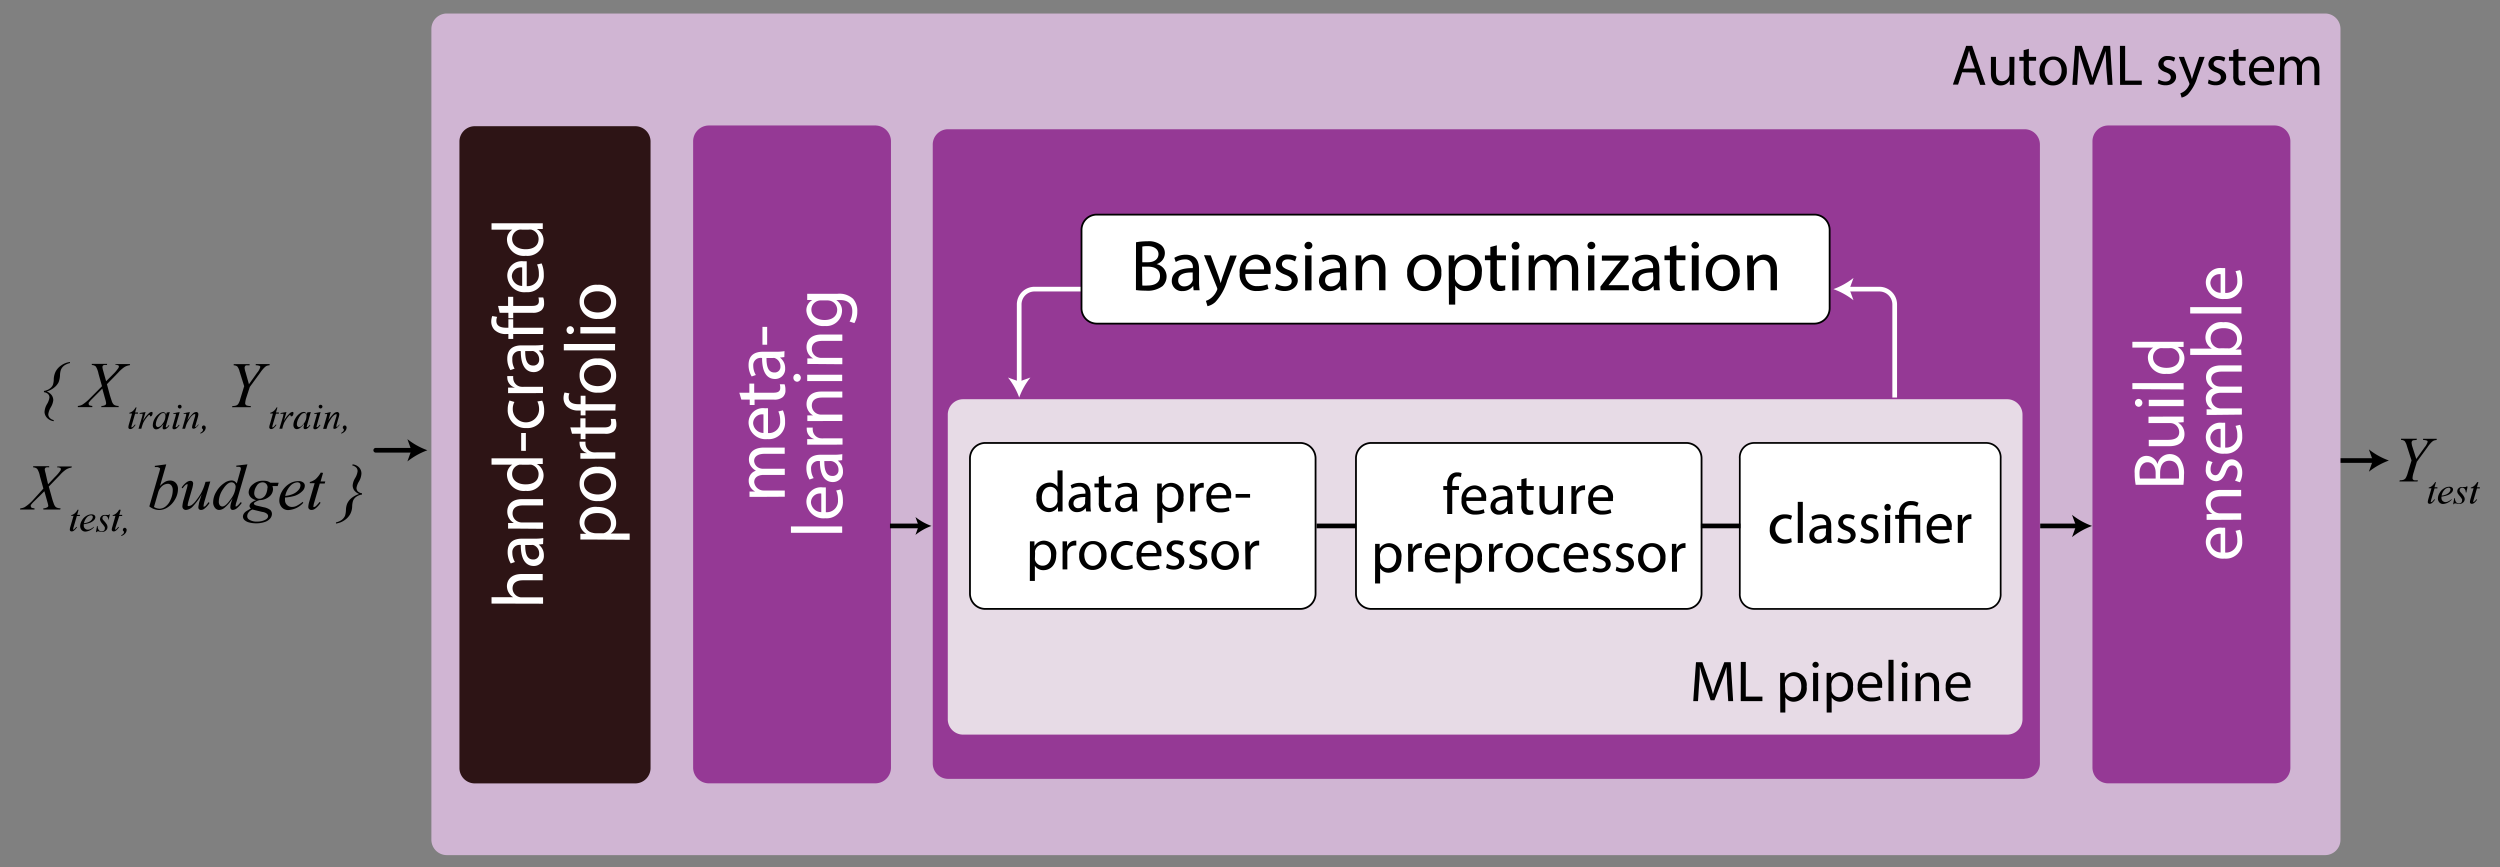 <svg id="Layer_1" data-name="Layer 1" xmlns="http://www.w3.org/2000/svg" xmlns:xlink="http://www.w3.org/1999/xlink" viewBox="0 0 345.86 120"><rect x="0" y="0" width="345.86" height="120" fill="#808080" stroke="none"/><defs><style>.cls-1,.cls-10,.cls-11,.cls-13,.cls-3,.cls-8{fill:none;}.cls-2{clip-path:url(#clip-path);}.cls-10,.cls-11,.cls-13,.cls-3{stroke:#000;}.cls-3{stroke-linecap:round;}.cls-10,.cls-11,.cls-13,.cls-3,.cls-8{stroke-miterlimit:10;}.cls-10,.cls-3,.cls-8{stroke-width:0.65px;}.cls-4{clip-path:url(#clip-path-2);}.cls-5{fill:#d0b5d3;}.cls-6{fill:#2d1415;}.cls-7{fill:#953995;}.cls-8{stroke:#fff;}.cls-9{fill:#fff;}.cls-11{stroke-width:0.25px;}.cls-12{fill:#e7dbe6;}.cls-13{stroke-width:0.24px;}</style><clipPath id="clip-path"><rect class="cls-1" x="-224.43" y="-605.43" width="612" height="792"/></clipPath><clipPath id="clip-path-2"><rect class="cls-1" x="2.06" y="1.92" width="342.99" height="116.39"/></clipPath></defs><title>fig10</title><g class="cls-2"><line class="cls-3" x1="318.13" y1="63.71" x2="328.53" y2="63.71"/><g class="cls-4"><path d="M330.49,63.71a10,10,0,0,0-2.77,1.55l.55-1.55-.55-1.54a9.72,9.72,0,0,0,2.77,1.54"/><path class="cls-5" d="M321.67,118.3H61.81a2.13,2.13,0,0,1-2.13-2.13V4a2.14,2.14,0,0,1,2.13-2.13H321.67A2.13,2.13,0,0,1,323.79,4V116.17a2.12,2.12,0,0,1-2.12,2.13"/><path class="cls-6" d="M87.89,108.38H65.68a2.13,2.13,0,0,1-2.12-2.13V19.58a2.12,2.12,0,0,1,2.12-2.12H87.89A2.12,2.12,0,0,1,90,19.58v86.67a2.13,2.13,0,0,1-2.13,2.13"/><path class="cls-7" d="M316.86,19.55v86.64a2.18,2.18,0,0,1-2.19,2.18h-23a2.18,2.18,0,0,1-2.19-2.18V19.55a2.19,2.19,0,0,1,2.19-2.19h23a2.19,2.19,0,0,1,2.19,2.19"/><path class="cls-7" d="M123.26,19.55v86.64a2.18,2.18,0,0,1-2.18,2.18h-23a2.18,2.18,0,0,1-2.19-2.18V19.55a2.19,2.19,0,0,1,2.19-2.19h23a2.19,2.19,0,0,1,2.18,2.19"/><path class="cls-7" d="M280.08,107.75H131.17a2.13,2.13,0,0,1-2.13-2.13V20a2.12,2.12,0,0,1,2.13-2.12H280.08A2.12,2.12,0,0,1,282.21,20v85.59a2.13,2.13,0,0,1-2.13,2.13"/><path class="cls-8" d="M153.46,40H143.17A2.12,2.12,0,0,0,141,42.15V53.06"/></g><path class="cls-9" d="M105,68.74c-.5,0-.91,0-1.31,0V68l.78,0v0a1.67,1.67,0,0,1-.89-1.52,1.41,1.41,0,0,1,1-1.36v0a2,2,0,0,1-.63-.54,1.65,1.65,0,0,1-.34-1.07c0-.64.42-1.59,2.1-1.59h2.85v.86h-2.74c-.93,0-1.49.34-1.49,1a1.14,1.14,0,0,0,.8,1,1.45,1.45,0,0,0,.44.07h3v.85h-2.9c-.77,0-1.33.34-1.33,1a1.31,1.31,0,0,0,1.31,1.16h2.92v.86Z"/><path class="cls-9" d="M106.25,59.91a1.55,1.55,0,0,0,1.68-1.66,3.1,3.1,0,0,0-.25-1.33l.63-.15a3.83,3.83,0,0,1,.3,1.6,2.25,2.25,0,0,1-2.44,2.38,2.35,2.35,0,0,1-2.61-2.27,2,2,0,0,1,2.28-2,3.32,3.32,0,0,1,.41,0Zm-.63-2.58a1.25,1.25,0,0,0-1.43,1.22,1.46,1.46,0,0,0,1.43,1.35Z"/><path class="cls-9" d="M102.28,54.33h1.39V53.07h.67v1.26H107c.6,0,.94-.17.94-.66a2,2,0,0,0-.06-.51l.66,0a2.15,2.15,0,0,1,.12.78,1.22,1.22,0,0,1-.37,1,1.79,1.79,0,0,1-1.26.34h-2.64v.75h-.67v-.75h-1.16Z"/><path class="cls-9" d="M108.51,49.4l-.61.07v0a1.8,1.8,0,0,1,.72,1.48,1.38,1.38,0,0,1-1.39,1.48c-1.17,0-1.81-1-1.8-2.91h-.1a1,1,0,0,0-1.12,1.1,2.41,2.41,0,0,0,.36,1.26l-.58.2a3,3,0,0,1-.43-1.59c0-1.47,1-1.83,2-1.83h1.81a6.81,6.81,0,0,0,1.16-.08Zm-2.47.13c0,1,.15,2,1.09,2a.78.78,0,0,0,.84-.83,1.2,1.2,0,0,0-.81-1.17.92.92,0,0,0-.28,0Z"/><path class="cls-9" d="M105.48,45.22h.65v2.47h-.65Z"/><path class="cls-9" d="M109.42,73.71v-.88h7.09v.88Z"/><path class="cls-9" d="M114.25,70.86a1.55,1.55,0,0,0,1.68-1.66,3.18,3.18,0,0,0-.25-1.34l.63-.15a3.92,3.92,0,0,1,.3,1.61,2.25,2.25,0,0,1-2.44,2.38,2.35,2.35,0,0,1-2.61-2.27,2,2,0,0,1,2.28-2l.41,0Zm-.63-2.58a1.25,1.25,0,0,0-1.43,1.22,1.46,1.46,0,0,0,1.43,1.35Z"/><path class="cls-9" d="M116.51,63.66l-.61.07v0a1.8,1.8,0,0,1,.72,1.48,1.38,1.38,0,0,1-1.39,1.48c-1.17,0-1.81-1-1.8-2.91h-.1a1,1,0,0,0-1.12,1.1,2.41,2.41,0,0,0,.36,1.26l-.58.2a3,3,0,0,1-.43-1.59c0-1.48,1-1.84,2-1.84h1.81a6.81,6.81,0,0,0,1.16-.08Zm-2.47.13c0,1,.15,2.05,1.09,2.05A.78.78,0,0,0,116,65a1.2,1.2,0,0,0-.81-1.17.92.92,0,0,0-.28-.05Z"/><path class="cls-9" d="M113.18,61.52c-.57,0-1.06,0-1.51,0v-.77l1,0v0a1.45,1.45,0,0,1-1.06-1.34,1,1,0,0,1,0-.25h.83a1.32,1.32,0,0,0,0,.3,1.23,1.23,0,0,0,1.13,1.18,2.48,2.48,0,0,0,.41,0h2.58v.87Z"/><path class="cls-9" d="M113,58.25c-.5,0-.91,0-1.31,0v-.78l.8,0v0a1.78,1.78,0,0,1-.91-1.6c0-.67.4-1.7,2.06-1.7h2.89V55h-2.79c-.78,0-1.43.29-1.43,1.12a1.25,1.25,0,0,0,.9,1.18,1.27,1.27,0,0,0,.41.06h2.91v.88Z"/><path class="cls-9" d="M110.31,51.72a.55.55,0,0,1,0,1.09.54.54,0,0,1-.55-.55A.52.52,0,0,1,110.31,51.72Zm6.2,1h-4.84v-.88h4.84Z"/><path class="cls-9" d="M113,50.36c-.5,0-.91,0-1.31,0v-.78l.8,0v0a1.78,1.78,0,0,1-.91-1.6c0-.67.4-1.7,2.06-1.7h2.89v.88h-2.79c-.78,0-1.43.28-1.43,1.11a1.25,1.25,0,0,0,.9,1.18,1.27,1.27,0,0,0,.41.06h2.91v.88Z"/><path class="cls-9" d="M111.67,40.65c.35,0,.74,0,1.33,0h2.81a2.78,2.78,0,0,1,2.21.69,2.52,2.52,0,0,1,.58,1.75,3.12,3.12,0,0,1-.4,1.61l-.67-.22a2.73,2.73,0,0,0,.38-1.42c0-.9-.47-1.55-1.69-1.55h-.54v0a1.71,1.71,0,0,1,.81,1.53,2.16,2.16,0,0,1-2.36,2.06A2.32,2.32,0,0,1,111.56,43a1.59,1.59,0,0,1,.84-1.5v0l-.73,0Zm1.91.91a1.29,1.29,0,0,0-1.33,1.27c0,.84.71,1.44,1.83,1.44,1,0,1.74-.48,1.74-1.43a1.27,1.27,0,0,0-.9-1.21,1.53,1.53,0,0,0-.47-.07Z"/><path class="cls-9" d="M68,83.5v-.88h3v0a1.63,1.63,0,0,1-.62-.63,1.81,1.81,0,0,1-.25-.9c0-.65.4-1.68,2.07-1.68h2.88v.87H72.35c-.78,0-1.44.29-1.44,1.12a1.26,1.26,0,0,0,.88,1.18,1.07,1.07,0,0,0,.42.06h2.92v.88Z"/><path class="cls-9" d="M75.13,75.27l-.61.07v0a1.8,1.8,0,0,1,.72,1.48,1.38,1.38,0,0,1-1.39,1.48c-1.17,0-1.81-1-1.8-2.91H72a1,1,0,0,0-1.12,1.1,2.41,2.41,0,0,0,.36,1.26l-.58.2a3,3,0,0,1-.43-1.59c0-1.48,1-1.84,2-1.84H74a6.81,6.81,0,0,0,1.16-.08Zm-2.47.13c0,1,.15,2,1.09,2a.78.78,0,0,0,.84-.83,1.2,1.2,0,0,0-.81-1.17.92.92,0,0,0-.28,0Z"/><path class="cls-9" d="M71.6,73.13c-.5,0-.91,0-1.31,0v-.78l.8,0v0a1.78,1.78,0,0,1-.91-1.6c0-.67.4-1.7,2.06-1.7h2.89v.87H72.34c-.78,0-1.43.29-1.43,1.12a1.25,1.25,0,0,0,.9,1.18,1.27,1.27,0,0,0,.41.06h2.91v.88Z"/><path class="cls-9" d="M68,63.41h5.84c.43,0,.92,0,1.25,0v.78l-.84,0v0a1.8,1.8,0,0,1,.95,1.65,2.21,2.21,0,0,1-2.46,2.07,2.32,2.32,0,0,1-2.6-2.17,1.63,1.63,0,0,1,.74-1.46H68Zm4.22.88a2.31,2.31,0,0,0-.37,0,1.29,1.29,0,0,0-1,1.27c0,.91.8,1.45,1.87,1.45s1.79-.48,1.79-1.43a1.33,1.33,0,0,0-1-1.29,2.25,2.25,0,0,0-.38,0Z"/><path class="cls-9" d="M72.1,59.9h.65v2.47H72.1Z"/><path class="cls-9" d="M75,55.43a3.15,3.15,0,0,1,.28,1.38,2.3,2.3,0,0,1-2.47,2.41,2.46,2.46,0,0,1-2.57-2.6,2.89,2.89,0,0,1,.25-1.21l.68.2a2,2,0,0,0-.23,1,1.82,1.82,0,0,0,3.64,0,2.41,2.41,0,0,0-.24-1.07Z"/><path class="cls-9" d="M71.8,54.39c-.57,0-1.06,0-1.51,0v-.77l.95,0v0a1.45,1.45,0,0,1-1.06-1.34,1,1,0,0,1,0-.25H71a1.32,1.32,0,0,0,0,.3,1.23,1.23,0,0,0,1.13,1.18,2.48,2.48,0,0,0,.41,0h2.58v.87Z"/><path class="cls-9" d="M75.13,48.44l-.61.07v0A1.77,1.77,0,0,1,75.24,50a1.38,1.38,0,0,1-1.39,1.48c-1.17,0-1.81-1-1.8-2.91H72a1,1,0,0,0-1.12,1.1A2.41,2.41,0,0,0,71.19,51l-.58.2a3,3,0,0,1-.43-1.59c0-1.47,1-1.83,2-1.83H74a6.81,6.81,0,0,0,1.16-.08Zm-2.47.13c0,1,.15,2,1.09,2a.78.78,0,0,0,.84-.83,1.2,1.2,0,0,0-.81-1.17.92.92,0,0,0-.28,0Z"/><path class="cls-9" d="M75.13,46.21H71v.68h-.67v-.68h-.23a2.24,2.24,0,0,1-1.68-.56,1.65,1.65,0,0,1-.46-1.18,2.27,2.27,0,0,1,.14-.75l.68.12a1.31,1.31,0,0,0-.11.56c0,.75.66.94,1.4.94h.26V44.17H71v1.17h4.17Z"/><path class="cls-9" d="M68.9,42.32h1.39V41.06H71v1.26h2.61c.6,0,.94-.17.94-.66a2,2,0,0,0-.06-.51l.66,0a2.15,2.15,0,0,1,.12.78,1.22,1.22,0,0,1-.37,1,1.79,1.79,0,0,1-1.26.34H71v.75h-.67v-.75H69.13Z"/><path class="cls-9" d="M72.87,39.58a1.55,1.55,0,0,0,1.68-1.66,3.16,3.16,0,0,0-.25-1.33l.63-.15a3.9,3.9,0,0,1,.3,1.6,2.25,2.25,0,0,1-2.44,2.38,2.35,2.35,0,0,1-2.61-2.27,2,2,0,0,1,2.28-2,3.32,3.32,0,0,1,.41,0ZM72.24,37a1.25,1.25,0,0,0-1.43,1.21,1.46,1.46,0,0,0,1.43,1.35Z"/><path class="cls-9" d="M68,30.89h5.84c.43,0,.92,0,1.25,0v.79l-.84,0v0a1.77,1.77,0,0,1,.95,1.64,2.21,2.21,0,0,1-2.46,2.07,2.32,2.32,0,0,1-2.6-2.17,1.61,1.61,0,0,1,.74-1.45v0H68Zm4.22.88a1.55,1.55,0,0,0-.37,0,1.29,1.29,0,0,0-1,1.26c0,.91.8,1.45,1.87,1.45s1.79-.48,1.79-1.43a1.32,1.32,0,0,0-1-1.28,1.53,1.53,0,0,0-.38,0Z"/><path class="cls-9" d="M81.87,74.64c-.62,0-1.12,0-1.58,0v-.79l.83,0v0a1.9,1.9,0,0,1-.94-1.72,2.19,2.19,0,0,1,2.46-2c1.74,0,2.6,1.05,2.6,2.19a1.7,1.7,0,0,1-.76,1.49v0h2.63v.87Zm1.29-.87a2,2,0,0,0,.36,0,1.36,1.36,0,0,0,1-1.32c0-.93-.76-1.47-1.87-1.47s-1.8.51-1.8,1.44A1.4,1.4,0,0,0,82,73.71a1.43,1.43,0,0,0,.36.06Z"/><path class="cls-9" d="M82.67,64.58A2.36,2.36,0,0,1,85.24,67a2.3,2.3,0,0,1-2.49,2.32,2.36,2.36,0,0,1-2.57-2.4A2.28,2.28,0,0,1,82.67,64.58Zm0,3.83c1.06,0,1.86-.61,1.86-1.47s-.79-1.47-1.88-1.47c-.82,0-1.86.41-1.86,1.45S81.8,68.41,82.72,68.41Z"/><path class="cls-9" d="M81.8,63.46c-.57,0-1.06,0-1.51,0v-.77l.95,0v0a1.45,1.45,0,0,1-1.06-1.34,1,1,0,0,1,0-.25H81a1.32,1.32,0,0,0,0,.3,1.23,1.23,0,0,0,1.13,1.18,2.48,2.48,0,0,0,.41,0h2.58v.87Z"/><path class="cls-9" d="M78.9,59.13h1.39V57.87H81v1.26h2.61c.6,0,.94-.17.94-.66a2,2,0,0,0-.06-.51l.66,0a2.15,2.15,0,0,1,.12.78,1.22,1.22,0,0,1-.37.95A1.79,1.79,0,0,1,83.6,60H81v.75h-.67V60H79.13Z"/><path class="cls-9" d="M85.13,56.79H81v.68h-.67v-.68h-.23a2.24,2.24,0,0,1-1.68-.56,1.65,1.65,0,0,1-.46-1.18,2.27,2.27,0,0,1,.14-.75l.68.12a1.31,1.31,0,0,0-.11.56c0,.75.66.94,1.4.94h.26V54.75H81v1.17h4.17Z"/><path class="cls-9" d="M82.67,49.59A2.36,2.36,0,0,1,85.24,52a2.3,2.3,0,0,1-2.49,2.32,2.36,2.36,0,0,1-2.57-2.4A2.29,2.29,0,0,1,82.67,49.59Zm0,3.83c1.06,0,1.86-.61,1.86-1.47s-.79-1.46-1.88-1.46c-.82,0-1.86.4-1.86,1.44S81.8,53.42,82.72,53.42Z"/><path class="cls-9" d="M78,48.47v-.88h7.09v.88Z"/><path class="cls-9" d="M78.93,45.13a.55.55,0,0,1,0,1.09.54.54,0,0,1-.55-.55A.52.52,0,0,1,78.93,45.13Zm6.2,1H80.29v-.88h4.84Z"/><path class="cls-9" d="M82.67,39.4a2.36,2.36,0,0,1,2.57,2.4,2.3,2.3,0,0,1-2.49,2.32,2.36,2.36,0,0,1-2.57-2.4A2.29,2.29,0,0,1,82.67,39.4Zm0,3.83c1.06,0,1.86-.61,1.86-1.47s-.79-1.46-1.88-1.46c-.82,0-1.86.4-1.86,1.44S81.8,43.23,82.72,43.23Z"/><path d="M7.43,58.11l0,.16a1.54,1.54,0,0,1-.9-.44A1.25,1.25,0,0,1,6.16,57a2.4,2.4,0,0,1,.34-1.09A2.4,2.4,0,0,0,6.84,55a.69.69,0,0,0-.19-.49.94.94,0,0,0-.57-.25l0-.18a1.68,1.68,0,0,0,.78-.3,1.24,1.24,0,0,0,.46-.54,2.68,2.68,0,0,0,.12-.81,2.56,2.56,0,0,1,.28-1.07,2.43,2.43,0,0,1,.78-.83,2.59,2.59,0,0,1,1.18-.45l0,.15a2.16,2.16,0,0,0-.81.35,1.42,1.42,0,0,0-.44.57,2.45,2.45,0,0,0-.13.8,3.09,3.09,0,0,1-.19.92,2.16,2.16,0,0,1-.58.72,3,3,0,0,1-1.07.57,1.5,1.5,0,0,1,.68.5,1.2,1.2,0,0,1,.23.7,2.4,2.4,0,0,1-.35,1,2.55,2.55,0,0,0-.34.94.72.72,0,0,0,.17.48A1,1,0,0,0,7.43,58.11Z"/><path d="M16,50.37h2l-.05.16a1.81,1.81,0,0,0-.75.26,5,5,0,0,0-.86.77l-1.55,1.59.43,1.59c.05.15.12.39.23.71a1.3,1.3,0,0,0,.21.43.6.6,0,0,0,.27.2,1.39,1.39,0,0,0,.48.08l0,.16H14l.05-.16a1,1,0,0,0,.52-.13.3.3,0,0,0,.11-.23,2.32,2.32,0,0,0-.11-.54l-.42-1.5-1.4,1.41a4,4,0,0,0-.48.55.3.3,0,0,0,0,.15.25.25,0,0,0,.13.22,2.14,2.14,0,0,0,.37.07l0,.16h-2l0-.16a1.47,1.47,0,0,0,.61-.17,5.82,5.82,0,0,0,1-.82l1.73-1.74-.48-1.72a3.06,3.06,0,0,0-.37-1,.83.83,0,0,0-.56-.21l0-.16h2.13l-.05.16a1.2,1.2,0,0,0-.4,0,.31.31,0,0,0-.16.11.34.34,0,0,0-.05.17,2.53,2.53,0,0,0,.1.5l.41,1.46.93-.93a5.22,5.22,0,0,0,.76-.89.43.43,0,0,0,.08-.21.19.19,0,0,0-.08-.16,1,1,0,0,0-.45-.09Z"/><path d="M18.89,56.37l-.2.69h.4l0,.17h-.4l-.44,1.51a1.37,1.37,0,0,0-.07.31.08.08,0,0,0,0,.07l.05,0a.34.34,0,0,0,.17-.09,3.08,3.08,0,0,0,.27-.31l.08.06a1.81,1.81,0,0,1-.44.49.55.55,0,0,1-.29.09.24.24,0,0,1-.26-.25,1.94,1.94,0,0,1,.08-.42l.43-1.48h-.38l0-.1a1.47,1.47,0,0,0,.47-.23,2.42,2.42,0,0,0,.42-.53Z"/><path d="M19.26,57.15l.88-.15-.37,1.25a4,4,0,0,1,.82-1.07.59.59,0,0,1,.34-.18.19.19,0,0,1,.13,0,.23.23,0,0,1,.05.15.62.62,0,0,1-.09.32.19.19,0,0,1-.18.12.21.21,0,0,1-.1,0,.33.33,0,0,1,0-.12.08.08,0,0,0,0-.06s0,0-.05,0a.11.11,0,0,0-.08,0,.72.72,0,0,0-.2.2,4.41,4.41,0,0,0-.47.65,1.91,1.91,0,0,0-.18.38c-.07.19-.11.31-.12.35l-.09.32h-.39l.48-1.59a1.87,1.87,0,0,0,.08-.39.08.08,0,0,0,0-.08.2.2,0,0,0-.14,0l-.19,0Z"/><path d="M23.49,57,23,58.74l-.06.23s0,0,0,.06a.09.09,0,0,0,0,.07s0,0,.05,0a.16.16,0,0,0,.09,0,1.76,1.76,0,0,0,.27-.3l.08.06a1.59,1.59,0,0,1-.36.4.56.56,0,0,1-.35.14.23.23,0,0,1-.16-.05.21.21,0,0,1-.06-.16,1.16,1.16,0,0,1,.06-.33l.05-.2a2.55,2.55,0,0,1-.61.62.8.8,0,0,1-.4.12.41.41,0,0,1-.32-.15.6.6,0,0,1-.14-.43,1.84,1.84,0,0,1,.24-.86,2.11,2.11,0,0,1,.63-.72.9.9,0,0,1,.55-.22.37.37,0,0,1,.26.09.5.5,0,0,1,.16.27l.09-.3Zm-.91.14a.56.56,0,0,0-.35.15,1.79,1.79,0,0,0-.47.65,1.87,1.87,0,0,0-.2.77.37.37,0,0,0,.09.27.26.26,0,0,0,.2.11.85.85,0,0,0,.6-.42,1.73,1.73,0,0,0,.44-1.12.54.54,0,0,0-.08-.32A.32.32,0,0,0,22.58,57.14Z"/><path d="M24.86,57l-.51,1.8a1.65,1.65,0,0,0-.05.22.11.11,0,0,0,0,.06.09.09,0,0,0,.06,0,.18.18,0,0,0,.09,0,1.64,1.64,0,0,0,.3-.33l.09.06a2,2,0,0,1-.41.45.56.56,0,0,1-.34.13.25.25,0,0,1-.17-.06.21.21,0,0,1-.06-.16,1.33,1.33,0,0,1,.06-.31l.33-1.15a1.53,1.53,0,0,0,.08-.35.17.17,0,0,0,0-.1.2.2,0,0,0-.11,0l-.24,0v-.1Zm0-1a.25.25,0,0,1,.19.07.29.29,0,0,1,.07.18.25.25,0,0,1-.44.18.25.25,0,0,1,.18-.43Z"/><path d="M26.27,57l-.35,1.17a5.28,5.28,0,0,1,.74-.94.76.76,0,0,1,.49-.23.26.26,0,0,1,.21.09.27.27,0,0,1,.08.22,1.51,1.51,0,0,1-.07.41l-.31,1.08A1.24,1.24,0,0,0,27,59a.08.08,0,0,0,0,.06s0,0,.05,0l.07,0a2.57,2.57,0,0,0,.3-.33l.08,0a1.93,1.93,0,0,1-.45.48.48.48,0,0,1-.27.1.25.25,0,0,1-.15-.05.21.21,0,0,1-.06-.16,1.75,1.75,0,0,1,.09-.42l.3-1a1,1,0,0,0,.05-.3.14.14,0,0,0,0-.09.11.11,0,0,0-.08,0,.32.32,0,0,0-.17.06,1.73,1.73,0,0,0-.4.38,6.88,6.88,0,0,0-.43.68,2.55,2.55,0,0,0-.2.48l-.13.42h-.38l.46-1.6a2.09,2.09,0,0,0,.09-.35.14.14,0,0,0-.05-.1.15.15,0,0,0-.11,0h-.21v-.09Z"/><path d="M27.68,59.9a.91.91,0,0,0,.31-.22.32.32,0,0,0,.09-.2.19.19,0,0,0,0-.08.36.36,0,0,0-.07-.09c-.05,0-.07-.07-.07-.08a.16.16,0,0,1,0-.1.26.26,0,0,1,.07-.19.25.25,0,0,1,.18-.08.29.29,0,0,1,.19.08.33.33,0,0,1,.08.22.77.77,0,0,1-.18.46,1.21,1.21,0,0,1-.52.36Z"/><path d="M34.44,53.16l1.13-1.59a2.11,2.11,0,0,0,.44-.79.18.18,0,0,0-.09-.16,1.53,1.53,0,0,0-.54-.09l0-.16H37.3l0,.16a2.21,2.21,0,0,0-.37.07,1.21,1.21,0,0,0-.31.21,4.57,4.57,0,0,0-.6.72l-1.46,2L34.08,55a3.16,3.16,0,0,0-.16.76A.31.31,0,0,0,34,56a.27.27,0,0,0,.18.11,1.6,1.6,0,0,0,.51.06l0,.16H32.1l.06-.16a1.57,1.57,0,0,0,.49-.06.68.68,0,0,0,.3-.21,2.41,2.41,0,0,0,.3-.73l.53-1.74-.64-2.05a1.79,1.79,0,0,0-.31-.68.87.87,0,0,0-.5-.16l0-.16h2.2l0,.16-.47,0a.28.28,0,0,0-.16.12.43.43,0,0,0-.06.22,2.35,2.35,0,0,0,.13.61Z"/><path d="M38.38,56.37l-.2.69h.4l0,.17h-.4l-.44,1.51a1.37,1.37,0,0,0-.07.31.08.08,0,0,0,0,.07l.05,0a.31.31,0,0,0,.17-.09,3.08,3.08,0,0,0,.27-.31l.09.06a2,2,0,0,1-.45.49.55.55,0,0,1-.29.09.23.23,0,0,1-.18-.07.22.22,0,0,1-.08-.18,1.58,1.58,0,0,1,.09-.42l.42-1.48h-.38l0-.1a1.38,1.38,0,0,0,.47-.23,1.94,1.94,0,0,0,.42-.53Z"/><path d="M38.75,57.15l.88-.15-.36,1.25a4,4,0,0,1,.81-1.07.59.59,0,0,1,.34-.18.19.19,0,0,1,.13,0,.23.23,0,0,1,.05.15.62.62,0,0,1-.09.32.19.19,0,0,1-.17.12.15.15,0,0,1-.1,0,.23.23,0,0,1-.06-.12.08.08,0,0,0,0-.06.05.05,0,0,0,0,0,.11.11,0,0,0-.08,0,.72.72,0,0,0-.2.2,3.8,3.8,0,0,0-.46.65,1.5,1.5,0,0,0-.19.38c-.07.19-.11.31-.12.35l-.08.32h-.4l.48-1.59a1.87,1.87,0,0,0,.08-.39.08.08,0,0,0,0-.08.18.18,0,0,0-.13,0l-.2,0Z"/><path d="M43,57l-.5,1.74-.06.23V59a.08.08,0,0,0,0,.07.06.06,0,0,0,.05,0,.12.12,0,0,0,.09,0,1.42,1.42,0,0,0,.27-.3l.08.06a1.42,1.42,0,0,1-.36.4.54.54,0,0,1-.35.14.25.25,0,0,1-.16-.05.21.21,0,0,1-.06-.16,1.16,1.16,0,0,1,.06-.33l0-.2a2.55,2.55,0,0,1-.61.62.8.8,0,0,1-.4.12.42.42,0,0,1-.32-.15.65.65,0,0,1-.14-.43,1.75,1.75,0,0,1,.25-.86,2.08,2.08,0,0,1,.62-.72.9.9,0,0,1,.55-.22.37.37,0,0,1,.26.09.45.45,0,0,1,.16.27l.09-.3Zm-.91.14a.56.56,0,0,0-.35.15,1.78,1.78,0,0,0-.46.65,1.75,1.75,0,0,0-.21.77.37.37,0,0,0,.09.27.26.26,0,0,0,.2.11c.18,0,.39-.14.61-.42a1.77,1.77,0,0,0,.43-1.12.47.47,0,0,0-.08-.32A.3.3,0,0,0,42.07,57.14Z"/><path d="M44.35,57l-.51,1.8a1.65,1.65,0,0,0-.05.22.11.11,0,0,0,0,.06.09.09,0,0,0,.06,0,.18.18,0,0,0,.09,0,1.64,1.64,0,0,0,.3-.33l.09.06a1.78,1.78,0,0,1-.41.45.56.56,0,0,1-.33.13.28.28,0,0,1-.18-.06.21.21,0,0,1-.06-.16,1.33,1.33,0,0,1,.06-.31l.33-1.15a1.87,1.87,0,0,0,.09-.35.18.18,0,0,0,0-.1.2.2,0,0,0-.11,0l-.24,0v-.1Zm0-1a.25.25,0,0,1,.18.43.27.27,0,0,1-.18.08.27.27,0,0,1-.19-.08.27.27,0,0,1,0-.36A.25.25,0,0,1,44.32,56Z"/><path d="M45.76,57l-.34,1.17a5.36,5.36,0,0,1,.73-.94.76.76,0,0,1,.49-.23.26.26,0,0,1,.21.09.28.28,0,0,1,.09.22,1.61,1.61,0,0,1-.08.41l-.31,1.08a.89.89,0,0,0,0,.22s0,0,0,.06,0,0,0,0l.07,0a2.57,2.57,0,0,0,.3-.33l.08,0a1.93,1.93,0,0,1-.45.48.48.48,0,0,1-.27.1.25.25,0,0,1-.15-.05.21.21,0,0,1,0-.16,1.59,1.59,0,0,1,.08-.42l.3-1a1.11,1.11,0,0,0,.06-.3.15.15,0,0,0,0-.09.11.11,0,0,0-.08,0,.35.35,0,0,0-.17.06,1.73,1.73,0,0,0-.4.38,6.88,6.88,0,0,0-.43.68,2.55,2.55,0,0,0-.2.48l-.13.42H44.7l.47-1.6a2.89,2.89,0,0,0,.08-.35.14.14,0,0,0,0-.1.14.14,0,0,0-.11,0h-.2l0-.09Z"/><path d="M47.17,59.9a.91.91,0,0,0,.31-.22.32.32,0,0,0,.09-.2.19.19,0,0,0,0-.08.36.36,0,0,0-.07-.09s-.07-.07-.07-.08a.3.3,0,0,1,0-.1.24.24,0,0,1,.08-.19.25.25,0,0,1,.17-.08.27.27,0,0,1,.19.08.33.33,0,0,1,.08.22.77.77,0,0,1-.18.46,1.21,1.21,0,0,1-.52.36Z"/><path d="M7.94,64.53h2l-.05.16a1.91,1.91,0,0,0-.74.26,4.42,4.42,0,0,0-.87.78L6.75,67.31l.44,1.59a6.71,6.71,0,0,0,.23.71,1.5,1.5,0,0,0,.21.44.63.63,0,0,0,.26.19,1.41,1.41,0,0,0,.49.08l-.05.17H6l0-.17a1,1,0,0,0,.52-.13A.28.28,0,0,0,6.68,70a2.7,2.7,0,0,0-.12-.54l-.42-1.5L4.75,69.33a3.64,3.64,0,0,0-.49.55.3.3,0,0,0,0,.15.27.27,0,0,0,.13.22,1.45,1.45,0,0,0,.38.07l0,.17h-2l.05-.17a1.47,1.47,0,0,0,.61-.17,5.82,5.82,0,0,0,1-.82L6,67.59l-.48-1.72a2.82,2.82,0,0,0-.37-1,.83.83,0,0,0-.56-.21l0-.16H6.8l0,.16a1.2,1.2,0,0,0-.4,0,.25.25,0,0,0-.15.11.27.27,0,0,0-.06.17,2.72,2.72,0,0,0,.11.5L6.65,67,7.59,66a5.31,5.31,0,0,0,.76-.89.4.4,0,0,0,.07-.21.19.19,0,0,0-.08-.16,1,1,0,0,0-.45-.09Z"/><path d="M10.87,70.53l-.2.7h.41l-.05.16h-.4l-.44,1.51a1.37,1.37,0,0,0-.07.31.14.14,0,0,0,0,.07s0,0,0,0a.31.31,0,0,0,.17-.09,3.08,3.08,0,0,0,.27-.31l.09.06a2,2,0,0,1-.45.49.52.52,0,0,1-.29.09.23.23,0,0,1-.18-.07.21.21,0,0,1-.07-.18,1.47,1.47,0,0,1,.08-.42l.43-1.48H9.85l0-.1a1.22,1.22,0,0,0,.47-.23,1.94,1.94,0,0,0,.42-.53Z"/><path d="M11.59,72.52a1.62,1.62,0,0,0,0,.21.53.53,0,0,0,.16.39.53.53,0,0,0,.39.16.85.85,0,0,0,.35-.08,2.57,2.57,0,0,0,.51-.33l0,.07a1.71,1.71,0,0,1-1.15.6.69.69,0,0,1-.57-.23.85.85,0,0,1-.19-.52,1.48,1.48,0,0,1,.24-.78,1.6,1.6,0,0,1,.59-.62,1.36,1.36,0,0,1,.73-.23.62.62,0,0,1,.4.11.35.35,0,0,1,.14.27.62.62,0,0,1-.17.4,1.53,1.53,0,0,1-.66.41A3.61,3.61,0,0,1,11.59,72.52Zm0-.13a2.25,2.25,0,0,0,.62-.15,1.16,1.16,0,0,0,.47-.33.62.62,0,0,0,.16-.38.21.21,0,0,0-.07-.17.24.24,0,0,0-.19-.07.83.83,0,0,0-.56.28A1.73,1.73,0,0,0,11.61,72.39Z"/><path d="M15.2,71.16,15,72H15a.8.8,0,0,0-.15-.5.43.43,0,0,0-.33-.15.34.34,0,0,0-.25.08.29.29,0,0,0-.09.21.41.41,0,0,0,0,.16,1.09,1.09,0,0,0,.17.22,3.11,3.11,0,0,1,.43.55.79.79,0,0,1,.09.35.63.63,0,0,1-.22.47.76.76,0,0,1-.56.2,1.46,1.46,0,0,1-.42-.08l-.13,0a.2.2,0,0,0-.18.11h-.09l.15-.83h.1a.84.84,0,0,0,.16.55.51.51,0,0,0,.4.17.45.45,0,0,0,.31-.11.35.35,0,0,0,.11-.27.41.41,0,0,0,0-.19,2.9,2.9,0,0,0-.3-.43,2.16,2.16,0,0,1-.29-.4.57.57,0,0,1,.11-.69.64.64,0,0,1,.47-.18l.15,0,.16,0a.48.48,0,0,0,.18,0,.21.21,0,0,0,.18-.12Z"/><path d="M16.7,70.53l-.2.7h.4l0,.16h-.4L16,72.9a1.37,1.37,0,0,0-.07.31.14.14,0,0,0,0,.07s0,0,0,0a.31.31,0,0,0,.17-.09,3.08,3.08,0,0,0,.27-.31l.09.06a2,2,0,0,1-.45.49.55.55,0,0,1-.29.09.23.23,0,0,1-.18-.07.22.22,0,0,1-.08-.18,1.58,1.58,0,0,1,.09-.42l.42-1.48h-.38l0-.1a1.22,1.22,0,0,0,.47-.23,1.94,1.94,0,0,0,.42-.53Z"/><path d="M16.74,74.06a1,1,0,0,0,.32-.22.32.32,0,0,0,.09-.2.19.19,0,0,0,0-.08s0,0-.07-.09L17,73.39a.3.3,0,0,1,0-.1.27.27,0,0,1,.08-.19.25.25,0,0,1,.18-.08.23.23,0,0,1,.18.09.25.25,0,0,1,.08.21.77.77,0,0,1-.18.46,1.13,1.13,0,0,1-.52.36Z"/><path d="M23,64.24l-.87,3a3.12,3.12,0,0,1,.74-.6,1.39,1.39,0,0,1,.65-.16,1.05,1.05,0,0,1,.79.32,1.17,1.17,0,0,1,.31.87,2.8,2.8,0,0,1-.4,1.41,3.07,3.07,0,0,1-1,1.09,2.21,2.21,0,0,1-1.2.39,2.29,2.29,0,0,1-1.36-.5l1.33-4.6a4.9,4.9,0,0,0,.16-.62A.2.2,0,0,0,22,64.7a.46.46,0,0,0-.29-.08l-.29,0v-.17Zm-1.7,5.9a1.65,1.65,0,0,0,.77.24,1.41,1.41,0,0,0,.8-.28,2.23,2.23,0,0,0,.72-.95,3.2,3.2,0,0,0,.31-1.36,1,1,0,0,0-.2-.64.62.62,0,0,0-.48-.22,1.28,1.28,0,0,0-.8.32,1.81,1.81,0,0,0-.55.92Z"/><path d="M29.09,66.61l-.76,2.62a4.14,4.14,0,0,0-.17.74.21.21,0,0,0,0,.12.1.1,0,0,0,.07,0,.34.34,0,0,0,.17-.07,4.71,4.71,0,0,0,.45-.55l.14.11a2.87,2.87,0,0,1-.72.8.75.75,0,0,1-.46.17.33.33,0,0,1-.27-.1.34.34,0,0,1-.1-.25,1.69,1.69,0,0,1,.06-.39c0-.22.18-.69.4-1.42a8.63,8.63,0,0,1-1.25,1.7,1.45,1.45,0,0,1-.93.46.5.5,0,0,1-.35-.14.49.49,0,0,1-.14-.36,4.23,4.23,0,0,1,.2-1l.38-1.35a3.7,3.7,0,0,0,.14-.61.1.1,0,0,0,0-.09.09.09,0,0,0-.08,0,.27.27,0,0,0-.18.07,2.21,2.21,0,0,0-.42.49l-.14-.1a2.56,2.56,0,0,1,.7-.75.93.93,0,0,1,.52-.19.36.36,0,0,1,.27.1.41.41,0,0,1,.1.27,3.64,3.64,0,0,1-.18.85l-.41,1.42a3.92,3.92,0,0,0-.17.73A.19.19,0,0,0,26,70a.2.2,0,0,0,.15,0,.85.85,0,0,0,.38-.14,3,3,0,0,0,.62-.65,8.24,8.24,0,0,0,.64-.93A6.93,6.93,0,0,0,28.33,67l.1-.34Z"/><path d="M34.23,64.24l-1.51,5.18a2.3,2.3,0,0,0-.13.56s0,0,0,.08a.1.1,0,0,0,.08,0,.22.22,0,0,0,.13-.06,2.94,2.94,0,0,0,.5-.53l.15.1a3.76,3.76,0,0,1-.64.71,1,1,0,0,1-.6.27.33.33,0,0,1-.25-.1.45.45,0,0,1-.09-.3,2.39,2.39,0,0,1,.13-.68l.17-.54a4.93,4.93,0,0,1-1.16,1.36,1.21,1.21,0,0,1-.69.26.73.73,0,0,1-.58-.3,1.16,1.16,0,0,1-.25-.8,2.87,2.87,0,0,1,.42-1.4,3.55,3.55,0,0,1,1.1-1.21,1.77,1.77,0,0,1,1-.37.86.86,0,0,1,.41.09,1.17,1.17,0,0,1,.34.33l.43-1.53c0-.11.06-.2.08-.26a.92.92,0,0,0,.05-.29.23.23,0,0,0-.06-.16.36.36,0,0,0-.24-.07l-.33,0v-.16ZM32.6,67.36a.65.65,0,0,0-.17-.46.53.53,0,0,0-.41-.17c-.37,0-.75.31-1.15.92a3.2,3.2,0,0,0-.6,1.75.8.8,0,0,0,.14.5.47.47,0,0,0,.35.17c.3,0,.69-.33,1.15-1A3.16,3.16,0,0,0,32.6,67.36Z"/><path d="M38.55,66.78l-.13.46h-.73a1.47,1.47,0,0,1,.08.44,1.35,1.35,0,0,1-.49,1,2.14,2.14,0,0,1-1.36.51,1.83,1.83,0,0,0-.7.33c-.06,0-.09.09-.09.14a.21.21,0,0,0,.08.16,1,1,0,0,0,.4.15l.85.2a2.16,2.16,0,0,1,.94.39.76.76,0,0,1,.22.54,1,1,0,0,1-.27.66,1.66,1.66,0,0,1-.77.47,3.69,3.69,0,0,1-1.14.17,3.83,3.83,0,0,1-1-.13,1.41,1.41,0,0,1-.64-.35.68.68,0,0,1-.19-.45.8.8,0,0,1,.12-.4,1.12,1.12,0,0,1,.32-.33c.08-.06.3-.19.67-.4a.42.42,0,0,1-.2-.35.61.61,0,0,1,.17-.37,2.13,2.13,0,0,1,.76-.43,1.41,1.41,0,0,1-.77-.41,1,1,0,0,1-.28-.69A1.46,1.46,0,0,1,35,67a2.07,2.07,0,0,1,1.45-.49,2,2,0,0,1,.54.06,1.77,1.77,0,0,1,.41.21Zm-3.63,3.71a1.21,1.21,0,0,0-.54.41.88.88,0,0,0-.18.5.54.54,0,0,0,.26.48,1.89,1.89,0,0,0,1.11.28,2.49,2.49,0,0,0,1.07-.22c.3-.14.45-.32.45-.55a.45.45,0,0,0-.17-.32,1.26,1.26,0,0,0-.64-.25Zm2.1-3a.75.75,0,0,0-.19-.55.66.66,0,0,0-.51-.21.94.94,0,0,0-.82.5,1.88,1.88,0,0,0-.33,1,.78.78,0,0,0,.21.56.67.67,0,0,0,.5.21.81.81,0,0,0,.45-.13,1,1,0,0,0,.37-.35,1.66,1.66,0,0,0,.23-.57A2.3,2.3,0,0,0,37,67.47Z"/><path d="M39.43,68.83a2.87,2.87,0,0,0,0,.36.89.89,0,0,0,.28.67.92.92,0,0,0,.67.27A1.46,1.46,0,0,0,41,70a4.65,4.65,0,0,0,.87-.57l.09.13a3,3,0,0,1-2,1,1.17,1.17,0,0,1-1-.4,1.44,1.44,0,0,1-.32-.9A2.64,2.64,0,0,1,39,68a3.05,3.05,0,0,1,1-1.06,2.31,2.31,0,0,1,1.26-.38,1,1,0,0,1,.69.19.55.55,0,0,1,.22.45,1.05,1.05,0,0,1-.29.69,2.74,2.74,0,0,1-1.12.71A6.45,6.45,0,0,1,39.43,68.83Zm0-.22a3.76,3.76,0,0,0,1.06-.25,2.06,2.06,0,0,0,.81-.58,1,1,0,0,0,.27-.64.44.44,0,0,0-.11-.3.5.5,0,0,0-.34-.11,1.44,1.44,0,0,0-.95.48A2.86,2.86,0,0,0,39.46,68.61Z"/><path d="M44.69,65.42l-.34,1.19H45l-.08.28h-.68l-.76,2.59a2.7,2.7,0,0,0-.12.54.21.21,0,0,0,0,.12.12.12,0,0,0,.09,0,.5.5,0,0,0,.29-.16,4.37,4.37,0,0,0,.47-.54l.14.11a3,3,0,0,1-.76.83.84.84,0,0,1-.5.17.45.45,0,0,1-.32-.12.41.41,0,0,1-.12-.31,3.17,3.17,0,0,1,.14-.73l.74-2.54h-.67l0-.17a2.21,2.21,0,0,0,.8-.39,3.81,3.81,0,0,0,.72-.91Z"/><path d="M48.73,64.39l.05-.15a1.42,1.42,0,0,1,.9.43,1.2,1.2,0,0,1,.32.85,2.37,2.37,0,0,1-.34,1.09,2.4,2.4,0,0,0-.34.89.69.69,0,0,0,.19.49,1,1,0,0,0,.57.25l0,.18a1.7,1.7,0,0,0-.77.29,1.32,1.32,0,0,0-.46.55,2.86,2.86,0,0,0-.13.81,2.39,2.39,0,0,1-.28,1.07,2.43,2.43,0,0,1-.78.83,2.68,2.68,0,0,1-1.18.46l0-.16a2.11,2.11,0,0,0,.8-.35,1.51,1.51,0,0,0,.45-.56,2.92,2.92,0,0,0,.13-.81,2.51,2.51,0,0,1,.17-.87,2.15,2.15,0,0,1,.59-.77,3.11,3.11,0,0,1,1.07-.57,1.55,1.55,0,0,1-.68-.5,1.19,1.19,0,0,1-.22-.7,2.31,2.31,0,0,1,.34-1,2.37,2.37,0,0,0,.34-.94.76.76,0,0,0-.16-.49A1.17,1.17,0,0,0,48.73,64.39Z"/><path class="cls-9" d="M295.46,67.07a8.43,8.43,0,0,1-.14-1.59,2.79,2.79,0,0,1,.49-1.85,1.41,1.41,0,0,1,1.19-.56,1.6,1.6,0,0,1,1.48,1.14h0a1.73,1.73,0,0,1,1.68-1.39,1.82,1.82,0,0,1,1.35.57,3.39,3.39,0,0,1,.63,2.33,10.17,10.17,0,0,1-.08,1.35Zm2.76-.87v-.79c0-.92-.48-1.46-1.13-1.46s-1.1.6-1.1,1.48a3.73,3.73,0,0,0,.06.77Zm3.22,0a4.65,4.65,0,0,0,0-.73c0-.9-.33-1.73-1.31-1.73s-1.29.79-1.29,1.74v.72Z"/><path class="cls-9" d="M300.78,57.63c.5,0,.94,0,1.32,0v.78l-.79.05v0a1.82,1.82,0,0,1,.9,1.6c0,.76-.42,1.67-2.12,1.67h-2.82v-.88h2.67c.92,0,1.54-.28,1.54-1.08a1.27,1.27,0,0,0-.8-1.16,1.29,1.29,0,0,0-.45-.08h-3v-.88Z"/><path class="cls-9" d="M295.91,55.19a.55.55,0,0,1,0,1.09.54.54,0,0,1-.55-.55A.52.52,0,0,1,295.91,55.19Zm6.19,1h-4.83v-.88h4.83Z"/><path class="cls-9" d="M295,53.83V53h7.09v.88Z"/><path class="cls-9" d="M295,47.29h5.84c.43,0,.92,0,1.25,0V48l-.84,0v0a1.79,1.79,0,0,1,.95,1.65,2.2,2.2,0,0,1-2.45,2.07,2.32,2.32,0,0,1-2.6-2.17,1.62,1.62,0,0,1,.74-1.46v0H295Zm4.23.88a1.55,1.55,0,0,0-.37,0,1.29,1.29,0,0,0-1,1.27c0,.91.8,1.45,1.86,1.45s1.79-.48,1.79-1.43a1.32,1.32,0,0,0-1.05-1.29,1.48,1.48,0,0,0-.38,0Z"/><path class="cls-9" d="M307.84,76.44a1.55,1.55,0,0,0,1.68-1.66,3.18,3.18,0,0,0-.25-1.34l.63-.15a3.92,3.92,0,0,1,.3,1.61,2.25,2.25,0,0,1-2.44,2.38,2.35,2.35,0,0,1-2.6-2.27,2,2,0,0,1,2.27-2,3,3,0,0,1,.41,0Zm-.63-2.58a1.25,1.25,0,0,0-1.42,1.22,1.46,1.46,0,0,0,1.42,1.35Z"/><path class="cls-9" d="M306.58,71.92c-.5,0-.91,0-1.31,0v-.78l.8-.05v0a1.78,1.78,0,0,1-.91-1.6c0-.67.4-1.71,2-1.71h2.89v.88h-2.78c-.78,0-1.43.29-1.43,1.12a1.25,1.25,0,0,0,.9,1.18,1.27,1.27,0,0,0,.41.06h2.9v.88Z"/><path class="cls-9" d="M309.2,66.49a2.31,2.31,0,0,0,.35-1.16c0-.64-.32-.94-.72-.94s-.65.25-.89.9c-.31.87-.78,1.28-1.36,1.28a1.49,1.49,0,0,1-1.42-1.67,2.42,2.42,0,0,1,.3-1.19l.64.22a1.88,1.88,0,0,0-.28,1c0,.52.3.81.66.81s.58-.29.82-.92c.32-.84.73-1.27,1.45-1.27s1.45.66,1.45,1.81a2.76,2.76,0,0,1-.33,1.36Z"/><path class="cls-9" d="M307.84,61.92a1.55,1.55,0,0,0,1.68-1.66,3.18,3.18,0,0,0-.25-1.34l.63-.15a3.92,3.92,0,0,1,.3,1.61,2.25,2.25,0,0,1-2.44,2.38,2.35,2.35,0,0,1-2.6-2.27,2,2,0,0,1,2.27-2,3,3,0,0,1,.41,0Zm-.63-2.58a1.25,1.25,0,0,0-1.42,1.22,1.46,1.46,0,0,0,1.42,1.35Z"/><path class="cls-9" d="M306.58,57.4c-.5,0-.91,0-1.31,0v-.77l.78,0v0a1.67,1.67,0,0,1-.89-1.52,1.43,1.43,0,0,1,1-1.37v0a2,2,0,0,1-.63-.54,1.62,1.62,0,0,1-.34-1.06c0-.64.42-1.59,2.1-1.59h2.84v.86h-2.73c-.93,0-1.49.34-1.49,1a1.14,1.14,0,0,0,.8,1,1.45,1.45,0,0,0,.44.07h3v.86h-2.89c-.77,0-1.33.34-1.33,1a1.31,1.31,0,0,0,1.31,1.16h2.91v.86Z"/><path class="cls-9" d="M310.1,49.1c-.33,0-.82,0-1.25,0H303v-.87h3v0a1.8,1.8,0,0,1-.89-1.65,2.16,2.16,0,0,1,2.47-2,2.29,2.29,0,0,1,2.58,2.16,1.72,1.72,0,0,1-.91,1.62v0l.8,0Zm-1.93-.91a1.65,1.65,0,0,0,.31,0,1.36,1.36,0,0,0,1-1.32c0-.92-.75-1.47-1.85-1.47s-1.8.5-1.8,1.44a1.4,1.4,0,0,0,1.08,1.34,1.73,1.73,0,0,0,.36,0Z"/><path class="cls-9" d="M303,43.37v-.88h7.09v.88Z"/><path class="cls-9" d="M307.84,40.52a1.55,1.55,0,0,0,1.68-1.66,3.18,3.18,0,0,0-.25-1.34l.63-.15a3.92,3.92,0,0,1,.3,1.61,2.25,2.25,0,0,1-2.44,2.38,2.35,2.35,0,0,1-2.6-2.27,2,2,0,0,1,2.27-2,3,3,0,0,1,.41,0Zm-.63-2.58a1.25,1.25,0,0,0-1.42,1.22,1.46,1.46,0,0,0,1.42,1.35Z"/><path d="M271.45,10l-.56,1.7h-.72L272,6.35h.84l1.84,5.39h-.74l-.58-1.7Zm1.77-.54L272.69,8c-.12-.36-.2-.68-.28-1h0c-.08.32-.17.65-.28,1L271.6,9.5Z"/><path d="M278.66,10.68c0,.4,0,.75,0,1.06h-.62l0-.64h0a1.43,1.43,0,0,1-1.28.72c-.61,0-1.33-.33-1.33-1.69V7.87h.7V10c0,.73.22,1.23.86,1.23a1,1,0,0,0,.93-.64,1,1,0,0,0,.07-.36V7.87h.7Z"/><path d="M280.68,6.75V7.87h1V8.4h-1v2.09c0,.48.13.75.52.75a1.33,1.33,0,0,0,.41-.05l0,.53a1.59,1.59,0,0,1-.62.1,1,1,0,0,1-.76-.3,1.44,1.44,0,0,1-.27-1V8.4h-.6V7.87h.6V6.94Z"/><path d="M285.93,9.77A1.89,1.89,0,0,1,284,11.82a1.84,1.84,0,0,1-1.85-2,1.89,1.89,0,0,1,1.92-2A1.83,1.83,0,0,1,285.93,9.77Zm-3.07,0c0,.85.49,1.49,1.18,1.49s1.17-.64,1.17-1.51c0-.65-.33-1.48-1.16-1.48S282.86,9.07,282.86,9.81Z"/><path d="M291.39,9.37c0-.75-.09-1.66-.08-2.33h0c-.18.63-.41,1.3-.68,2.05l-1,2.61h-.53l-.87-2.56c-.25-.76-.47-1.46-.62-2.1h0c0,.67-.05,1.58-.1,2.38l-.15,2.32h-.66l.38-5.39H288l.92,2.6c.23.67.41,1.26.55,1.82h0c.14-.55.33-1.14.57-1.82l1-2.6h.89l.33,5.39h-.68Z"/><path d="M293.28,6.35H294v4.8h2.3v.59h-3Z"/><path d="M298.63,11a1.89,1.89,0,0,0,.93.28c.51,0,.75-.26.75-.58s-.2-.52-.72-.71c-.7-.25-1-.63-1-1.1a1.2,1.2,0,0,1,1.34-1.13,1.92,1.92,0,0,1,1,.24l-.18.51a1.46,1.46,0,0,0-.79-.22c-.41,0-.64.24-.64.52s.23.47.73.66c.67.25,1,.59,1,1.17s-.53,1.16-1.45,1.16a2.22,2.22,0,0,1-1.09-.27Z"/><path d="M302.15,7.87l.85,2.28c.08.26.18.56.24.79h0c.07-.23.15-.52.25-.8l.76-2.27H305L304,10.62a5.91,5.91,0,0,1-1.32,2.43,1.92,1.92,0,0,1-.87.45l-.17-.59a2.12,2.12,0,0,0,.61-.34,2.17,2.17,0,0,0,.59-.79.35.35,0,0,0,.06-.16.76.76,0,0,0-.05-.19l-1.43-3.56Z"/><path d="M305.56,11a1.93,1.93,0,0,0,.93.28c.51,0,.75-.26.75-.58s-.2-.52-.72-.71c-.69-.25-1-.63-1-1.1a1.19,1.19,0,0,1,1.34-1.13,1.92,1.92,0,0,1,1,.24l-.18.51a1.46,1.46,0,0,0-.79-.22c-.42,0-.65.24-.65.52s.23.47.74.66c.67.25,1,.59,1,1.17s-.52,1.16-1.44,1.16a2.19,2.19,0,0,1-1.09-.27Z"/><path d="M309.68,6.75V7.87h1V8.4h-1v2.09c0,.48.13.75.52.75a1.33,1.33,0,0,0,.41-.05l0,.53a1.59,1.59,0,0,1-.62.1,1,1,0,0,1-.76-.3,1.44,1.44,0,0,1-.27-1V8.4h-.6V7.87h.6V6.94Z"/><path d="M311.82,9.93a1.24,1.24,0,0,0,1.33,1.34,2.57,2.57,0,0,0,1.07-.2l.12.51a3.17,3.17,0,0,1-1.29.24,1.8,1.8,0,0,1-1.9-2A1.88,1.88,0,0,1,313,7.78a1.63,1.63,0,0,1,1.6,1.82,2.5,2.5,0,0,1,0,.33Zm2.06-.51a1,1,0,0,0-1-1.14,1.17,1.17,0,0,0-1.08,1.14Z"/><path d="M315.44,8.91c0-.4,0-.72,0-1H316l0,.62h0a1.31,1.31,0,0,1,1.21-.71,1.15,1.15,0,0,1,1.1.77h0a1.54,1.54,0,0,1,.44-.5,1.27,1.27,0,0,1,.85-.27c.51,0,1.27.33,1.27,1.68v2.28h-.69V9.55c0-.75-.27-1.2-.84-1.2a.91.91,0,0,0-.83.64,1.29,1.29,0,0,0-.05.35v2.4h-.69V9.42c0-.62-.27-1.07-.81-1.07a1,1,0,0,0-.87.71.93.93,0,0,0-.06.34v2.34h-.68Z"/><path d="M242.25,73c0-.61-.06-1.34-.06-1.93h0c-.1.59-.25,1.24-.37,1.76l-.56,2.19h-.59l-.53-2.14c-.14-.54-.28-1.21-.38-1.81h0c0,.61,0,1.32-.08,2l-.09,2h-.75l.36-5.39h.91l.52,2.19c.17.69.3,1.26.41,1.87h0c.1-.61.22-1.17.38-1.87l.5-2.19h.92l.32,5.39h-.78Z"/><path d="M243.93,69.72h.86v4.67h1.44v.72h-2.3Z"/><path d="M248,72.44c0-.53,0-.89,0-1.22h.74l0,.48h0a.91.91,0,0,1,.82-.54c.78,0,1.17.83,1.17,2,0,1.42-.6,2-1.23,2a.74.74,0,0,1-.67-.4h0v1.88H248Zm.85,1.25a1.11,1.11,0,0,0,0,.33c.1.37.3.45.44.45.44,0,.58-.61.58-1.29s-.18-1.3-.58-1.3c-.21,0-.4.24-.45.5a.86.86,0,0,0,0,.29Z"/><path d="M252.31,70.2a.46.46,0,1,1-.47-.49A.45.45,0,0,1,252.31,70.2Zm-.88,4.91V71.22h.85v3.89Z"/><path d="M253.07,72.44c0-.53,0-.89,0-1.22h.74l.05.48h0a.91.91,0,0,1,.82-.54c.77,0,1.17.83,1.17,2,0,1.42-.6,2-1.23,2a.74.74,0,0,1-.67-.4h0v1.88h-.85Zm.85,1.25a1.11,1.11,0,0,0,0,.33c.1.37.3.45.44.45.44,0,.58-.61.58-1.29s-.18-1.3-.58-1.3c-.21,0-.4.24-.45.5a.86.86,0,0,0,0,.29Z"/><path d="M257.15,73.39c0,.87.41,1.11.87,1.11a1.76,1.76,0,0,0,.69-.13l.13.61a2.6,2.6,0,0,1-1,.18c-1,0-1.54-.73-1.54-1.94s.61-2.06,1.45-2.06,1.23.74,1.23,1.78a2.57,2.57,0,0,1,0,.45Zm1.06-.61c0-.61-.2-1-.5-1s-.55.53-.56,1Z"/><path d="M259.62,69.58h.86v5.53h-.86Z"/><path d="M262.18,70.2a.46.46,0,1,1-.46-.49A.45.45,0,0,1,262.18,70.2Zm-.88,4.91V71.22h.86v3.89Z"/><path d="M262.94,72.31c0-.44,0-.75,0-1.09h.74l0,.46h0a1,1,0,0,1,.92-.52c.65,0,1,.51,1,1.41v2.54h-.86V72.65c0-.39-.08-.77-.45-.77-.21,0-.4.16-.48.47a1.23,1.23,0,0,0,0,.36v2.4h-.86Z"/><path d="M267.09,73.39c0,.87.42,1.11.87,1.11a1.86,1.86,0,0,0,.7-.13l.13.61a2.65,2.65,0,0,1-1,.18c-1,0-1.54-.73-1.54-1.94s.62-2.06,1.45-2.06,1.24.74,1.24,1.78a2.34,2.34,0,0,1,0,.45Zm1.07-.61c0-.61-.2-1-.51-1s-.54.53-.56,1Z"/><g class="cls-4"><path class="cls-9" d="M141,55a9.75,9.75,0,0,0-1.55-2.77l1.55.55,1.55-.55A9.75,9.75,0,0,0,141,55"/><path class="cls-8" d="M255.6,40H260a2.12,2.12,0,0,1,2.12,2.12V55"/><path class="cls-9" d="M253.64,40a9.77,9.77,0,0,1,2.78,1.54L255.86,40l.56-1.55A9.8,9.8,0,0,1,253.64,40"/><line class="cls-10" x1="282.25" y1="72.76" x2="287.47" y2="72.76"/><path d="M289.43,72.76a10.05,10.05,0,0,0-2.78,1.55l.56-1.55-.56-1.54a9.77,9.77,0,0,0,2.78,1.54"/></g><path d="M334.28,63.5l1.13-1.59a2.11,2.11,0,0,0,.44-.79.18.18,0,0,0-.09-.16,1.53,1.53,0,0,0-.54-.09l0-.16h1.88l0,.16a2.21,2.21,0,0,0-.37.07,1.21,1.21,0,0,0-.31.21,4.31,4.31,0,0,0-.6.73l-1.46,2-.44,1.47a3.16,3.16,0,0,0-.16.76.31.31,0,0,0,.05.21.32.32,0,0,0,.18.12,2.05,2.05,0,0,0,.51,0l-.05.17h-2.51l.06-.17a1.31,1.31,0,0,0,.49-.06.68.68,0,0,0,.3-.21,2.75,2.75,0,0,0,.3-.72l.53-1.75-.64-2a2,2,0,0,0-.31-.68.87.87,0,0,0-.5-.16l0-.16h2.2l-.05.16-.47.05a.28.28,0,0,0-.16.12.43.43,0,0,0-.06.22,2.41,2.41,0,0,0,.13.62Z"/><path d="M337,66.71l-.2.7h.4l0,.16h-.4l-.44,1.51a1.37,1.37,0,0,0-.07.31.08.08,0,0,0,0,.07l.05,0a.31.31,0,0,0,.17-.09,3.08,3.08,0,0,0,.27-.31l.08.06a1.81,1.81,0,0,1-.44.49.55.55,0,0,1-.29.09.24.24,0,0,1-.26-.25,1.94,1.94,0,0,1,.08-.42l.43-1.48H336l0-.1a1.22,1.22,0,0,0,.47-.23,2.42,2.42,0,0,0,.42-.53Z"/><path d="M337.76,68.7a1.83,1.83,0,0,0,0,.21.57.57,0,0,0,.16.39.58.58,0,0,0,.4.16.85.85,0,0,0,.35-.08,3.32,3.32,0,0,0,.51-.33l0,.07a1.71,1.71,0,0,1-1.16.6.67.67,0,0,1-.56-.23.8.8,0,0,1-.19-.52,1.48,1.48,0,0,1,.24-.78,1.6,1.6,0,0,1,.59-.62,1.34,1.34,0,0,1,.73-.23.64.64,0,0,1,.4.11.33.33,0,0,1,.13.26.58.58,0,0,1-.17.41,1.49,1.49,0,0,1-.65.41A3.61,3.61,0,0,1,337.76,68.7Zm0-.13a2.25,2.25,0,0,0,.62-.15,1.23,1.23,0,0,0,.47-.33.68.68,0,0,0,.16-.38.24.24,0,0,0-.07-.17.26.26,0,0,0-.2-.07.83.83,0,0,0-.55.28A1.6,1.6,0,0,0,337.78,68.57Z"/><path d="M341.37,67.34l-.16.79h-.09a.8.8,0,0,0-.15-.5.44.44,0,0,0-.33-.16.33.33,0,0,0-.25.09.3.3,0,0,0-.1.21.42.42,0,0,0,0,.16,1.42,1.42,0,0,0,.16.22,2.36,2.36,0,0,1,.43.55.69.69,0,0,1,.1.35.63.63,0,0,1-.22.47.77.77,0,0,1-.56.2,1.46,1.46,0,0,1-.42-.08l-.14,0a.2.2,0,0,0-.17.11h-.09l.15-.83h.1a.84.84,0,0,0,.16.55.5.5,0,0,0,.4.17.45.45,0,0,0,.31-.11.39.39,0,0,0,.11-.27.41.41,0,0,0,0-.19,2.9,2.9,0,0,0-.3-.43,3.08,3.08,0,0,1-.3-.4.66.66,0,0,1-.06-.27.54.54,0,0,1,.18-.42.62.62,0,0,1,.46-.18l.15,0,.17,0a.48.48,0,0,0,.18,0,.21.21,0,0,0,.18-.12Z"/><path d="M342.87,66.71l-.2.7h.4l0,.16h-.4l-.44,1.51a1.37,1.37,0,0,0-.07.31.08.08,0,0,0,0,.07l0,0a.28.28,0,0,0,.17-.09,2.69,2.69,0,0,0,.28-.31l.08.06a1.81,1.81,0,0,1-.44.49.57.57,0,0,1-.29.09.24.24,0,0,1-.26-.25,1.94,1.94,0,0,1,.08-.42l.43-1.48h-.39l0-.1a1.29,1.29,0,0,0,.47-.23,2.42,2.42,0,0,0,.42-.53Z"/><line class="cls-3" x1="51.98" y1="62.29" x2="57.17" y2="62.29"/><g class="cls-4"><path d="M59.13,62.29a10,10,0,0,0-2.77,1.55l.55-1.55-.55-1.54a9.72,9.72,0,0,0,2.77,1.54"/><line class="cls-10" x1="123.12" y1="72.76" x2="127.3" y2="72.76"/><path d="M128.87,72.76A7.75,7.75,0,0,0,126.65,74l.44-1.24-.44-1.23a7.73,7.73,0,0,0,2.22,1.23"/><path class="cls-9" d="M251,44.77H151.74a2.12,2.12,0,0,1-2.12-2.13V31.82a2.12,2.12,0,0,1,2.12-2.13H251a2.12,2.12,0,0,1,2.12,2.13V42.64A2.12,2.12,0,0,1,251,44.77"/><path class="cls-11" d="M251,44.77H151.74a2.12,2.12,0,0,1-2.12-2.13V31.82a2.12,2.12,0,0,1,2.12-2.13H251a2.12,2.12,0,0,1,2.12,2.13V42.64A2.12,2.12,0,0,1,251,44.77"/><path class="cls-12" d="M277.67,101.63H133.25a2.12,2.12,0,0,1-2.13-2.12V57.36a2.13,2.13,0,0,1,2.13-2.13H277.67a2.13,2.13,0,0,1,2.13,2.13V99.51a2.12,2.12,0,0,1-2.13,2.12"/></g><path d="M157.16,33.52a8.43,8.43,0,0,1,1.59-.14,2.76,2.76,0,0,1,1.84.49,1.41,1.41,0,0,1,.56,1.19A1.6,1.6,0,0,1,160,36.54h0a1.75,1.75,0,0,1,1.39,1.69,1.85,1.85,0,0,1-.56,1.35,3.39,3.39,0,0,1-2.33.63,10.17,10.17,0,0,1-1.35-.08Zm.87,2.76h.79c.92,0,1.45-.48,1.45-1.13s-.6-1.1-1.47-1.1a3.73,3.73,0,0,0-.77.06Zm0,3.22a4.65,4.65,0,0,0,.73,0c.9,0,1.72-.33,1.72-1.31s-.78-1.3-1.73-1.3H158Z"/><path d="M165.13,40.16l-.06-.61h0a1.8,1.8,0,0,1-1.48.72,1.38,1.38,0,0,1-1.48-1.39c0-1.17,1-1.8,2.91-1.79V37a1,1,0,0,0-1.1-1.11,2.41,2.41,0,0,0-1.26.36l-.2-.58a3,3,0,0,1,1.59-.43c1.48,0,1.83,1,1.83,2V39a8,8,0,0,0,.08,1.16ZM165,37.69c-1,0-2,.15-2,1.09a.78.78,0,0,0,.83.84,1.2,1.2,0,0,0,1.17-.81.92.92,0,0,0,0-.28Z"/><path d="M167.5,35.33l1.06,2.85c.11.32.23.7.31,1h0c.09-.29.19-.66.31-1l1-2.83h.92l-1.32,3.44a7.27,7.27,0,0,1-1.65,3,2.38,2.38,0,0,1-1.08.57l-.22-.74a2.33,2.33,0,0,0,.77-.43,2.67,2.67,0,0,0,.74-1,.63.63,0,0,0,.07-.21.77.77,0,0,0-.06-.23l-1.79-4.45Z"/><path d="M172.29,37.9A1.55,1.55,0,0,0,174,39.58a3.1,3.1,0,0,0,1.33-.25l.15.63a3.86,3.86,0,0,1-1.6.3,2.25,2.25,0,0,1-2.38-2.44,2.35,2.35,0,0,1,2.27-2.6,2,2,0,0,1,2,2.27,3.32,3.32,0,0,1,0,.41Zm2.57-.63a1.24,1.24,0,0,0-1.21-1.42,1.46,1.46,0,0,0-1.35,1.42Z"/><path d="M176.6,39.26a2.31,2.31,0,0,0,1.16.35c.64,0,.94-.32.94-.72s-.25-.65-.9-.89c-.87-.31-1.28-.79-1.28-1.37a1.49,1.49,0,0,1,1.67-1.41,2.45,2.45,0,0,1,1.19.3l-.22.64a1.91,1.91,0,0,0-1-.28c-.52,0-.81.29-.81.66s.29.58.92.81c.84.32,1.27.74,1.27,1.46s-.67,1.45-1.81,1.45a2.76,2.76,0,0,1-1.36-.33Z"/><path d="M181.56,34a.55.55,0,0,1-1.09,0,.54.54,0,0,1,.55-.55A.52.52,0,0,1,181.56,34Zm-1,6.19V35.33h.88v4.83Z"/><path d="M185.5,40.16l-.08-.61h0a1.77,1.77,0,0,1-1.47.72,1.38,1.38,0,0,1-1.48-1.39c0-1.17,1-1.8,2.9-1.79V37a1,1,0,0,0-1.09-1.11,2.41,2.41,0,0,0-1.26.36l-.2-.58a3,3,0,0,1,1.59-.43c1.47,0,1.83,1,1.83,2V39a6.81,6.81,0,0,0,.08,1.16Zm-.13-2.47c-1,0-2.05.15-2.05,1.09a.78.78,0,0,0,.83.84,1.19,1.19,0,0,0,1.16-.81.94.94,0,0,0,.06-.28Z"/><path d="M187.54,36.63c0-.49,0-.9,0-1.3h.78l.05.8h0a1.77,1.77,0,0,1,1.59-.91c.67,0,1.71.4,1.71,2.05v2.89h-.88V37.38c0-.79-.29-1.43-1.11-1.43a1.25,1.25,0,0,0-1.18.89,1.33,1.33,0,0,0-.06.42v2.9h-.88Z"/><path d="M199.4,37.7a2.36,2.36,0,0,1-2.4,2.57,2.3,2.3,0,0,1-2.32-2.49,2.36,2.36,0,0,1,2.4-2.56A2.29,2.29,0,0,1,199.4,37.7Zm-3.83.06c0,1.05.61,1.85,1.47,1.85s1.46-.79,1.46-1.88c0-.81-.41-1.85-1.45-1.85S195.57,36.84,195.57,37.76Z"/><path d="M200.42,36.91c0-.62,0-1.12,0-1.58h.79l0,.83h0a1.9,1.9,0,0,1,1.71-.94A2.19,2.19,0,0,1,205,37.67c0,1.74-1.06,2.6-2.19,2.6a1.7,1.7,0,0,1-1.49-.76h0v2.63h-.87Zm.87,1.28a2,2,0,0,0,0,.36,1.35,1.35,0,0,0,1.31,1c.93,0,1.47-.76,1.47-1.87s-.51-1.79-1.44-1.79A1.39,1.39,0,0,0,201.35,37a1.43,1.43,0,0,0-.06.35Z"/><path d="M207.08,33.94v1.39h1.26V36h-1.26v2.6c0,.6.17.94.66.94a1.93,1.93,0,0,0,.5-.06l0,.66a2.13,2.13,0,0,1-.77.12,1.21,1.21,0,0,1-.95-.37,1.79,1.79,0,0,1-.34-1.26V36h-.75v-.67h.75V34.17Z"/><path d="M210.21,34a.51.51,0,0,1-.55.54.52.52,0,0,1-.53-.54.54.54,0,0,1,.55-.55A.51.51,0,0,1,210.21,34Zm-1,6.19V35.33h.88v4.83Z"/><path d="M211.48,36.63c0-.49,0-.9,0-1.3h.77l0,.78h0a1.66,1.66,0,0,1,1.51-.89,1.43,1.43,0,0,1,1.37,1h0a2,2,0,0,1,.54-.63,1.65,1.65,0,0,1,1.07-.34c.64,0,1.59.42,1.59,2.09v2.85h-.86V37.42c0-.92-.34-1.48-1.05-1.48a1.14,1.14,0,0,0-1,.8,1.33,1.33,0,0,0-.07.43v3h-.86v-2.9c0-.76-.34-1.32-1-1.32a1.2,1.2,0,0,0-1.08.87,1.27,1.27,0,0,0-.07.44v2.91h-.86Z"/><path d="M220.7,34a.55.55,0,0,1-1.09,0,.54.54,0,0,1,.55-.55A.52.52,0,0,1,220.7,34Zm-1,6.19V35.33h.87v4.83Z"/><path d="M221.41,39.65l2.18-2.85c.21-.25.42-.48.63-.74v0h-2.61v-.71h3.68v.55l-2.15,2.8c-.21.27-.4.51-.62.76v0h2.82v.7h-3.92Z"/><path d="M228.81,40.16l-.07-.61h0a1.8,1.8,0,0,1-1.47.72,1.38,1.38,0,0,1-1.48-1.39c0-1.17,1-1.8,2.9-1.79V37a1,1,0,0,0-1.1-1.11,2.4,2.4,0,0,0-1.25.36l-.2-.58a3,3,0,0,1,1.58-.43c1.48,0,1.84,1,1.84,2V39a6.81,6.81,0,0,0,.08,1.16Zm-.13-2.47c-1,0-2,.15-2,1.09a.77.77,0,0,0,.82.84,1.2,1.2,0,0,0,1.17-.81.92.92,0,0,0,.05-.28Z"/><path d="M231.92,33.94v1.39h1.25V36h-1.25v2.6c0,.6.17.94.65.94a2,2,0,0,0,.51-.06l0,.66a2.15,2.15,0,0,1-.78.12,1.2,1.2,0,0,1-.94-.37,1.79,1.79,0,0,1-.34-1.26V36h-.75v-.67h.75V34.17Z"/><path d="M235.05,34A.55.55,0,0,1,234,34a.54.54,0,0,1,.55-.55A.52.52,0,0,1,235.05,34Zm-1,6.19V35.33H235v4.83Z"/><path d="M240.68,37.7a2.37,2.37,0,0,1-2.41,2.57A2.29,2.29,0,0,1,236,37.78a2.35,2.35,0,0,1,2.39-2.56A2.29,2.29,0,0,1,240.68,37.7Zm-3.84.06c0,1.05.62,1.85,1.47,1.85s1.47-.79,1.47-1.88c0-.81-.41-1.85-1.45-1.85S236.84,36.84,236.84,37.76Z"/><path d="M241.7,36.63c0-.49,0-.9,0-1.3h.77l.06.8h0a1.76,1.76,0,0,1,1.59-.91c.67,0,1.71.4,1.71,2.05v2.89h-.88V37.38c0-.79-.29-1.43-1.12-1.43a1.26,1.26,0,0,0-1.18.89,1.34,1.34,0,0,0,0,.42v2.9h-.88Z"/><g class="cls-4"><path class="cls-9" d="M179.88,84.24H136.32a2.12,2.12,0,0,1-2.13-2.12V63.41a2.13,2.13,0,0,1,2.13-2.13h43.56A2.13,2.13,0,0,1,182,63.41V82.12a2.12,2.12,0,0,1-2.13,2.12"/><path class="cls-11" d="M179.88,84.24H136.32a2.12,2.12,0,0,1-2.13-2.12V63.41a2.13,2.13,0,0,1,2.13-2.13h43.56A2.13,2.13,0,0,1,182,63.41V82.12a2.12,2.12,0,0,1-2.13,2.12"/><path class="cls-9" d="M233.28,84.24H189.71a2.12,2.12,0,0,1-2.12-2.12V63.41a2.12,2.12,0,0,1,2.12-2.13h43.57a2.12,2.12,0,0,1,2.12,2.13V82.12a2.12,2.12,0,0,1-2.12,2.12"/><path class="cls-11" d="M233.28,84.24H189.71a2.12,2.12,0,0,1-2.12-2.12V63.41a2.12,2.12,0,0,1,2.12-2.13h43.57a2.12,2.12,0,0,1,2.12,2.13V82.12a2.12,2.12,0,0,1-2.12,2.12"/></g><path d="M147,65.08v4.68c0,.34,0,.73,0,1h-.63l0-.67h0a1.44,1.44,0,0,1-1.32.76,1.77,1.77,0,0,1-1.66-2,1.85,1.85,0,0,1,1.74-2.08,1.31,1.31,0,0,1,1.17.59h0V65.08Zm-.71,3.38a1.5,1.5,0,0,0,0-.29,1,1,0,0,0-1-.82c-.72,0-1.16.64-1.16,1.5s.39,1.43,1.15,1.43a1.06,1.06,0,0,0,1-.84,1.48,1.48,0,0,0,0-.31Z"/><path d="M150.26,70.76l-.06-.49h0a1.46,1.46,0,0,1-1.19.58,1.11,1.11,0,0,1-1.18-1.12c0-.93.83-1.44,2.33-1.43v-.09a.8.8,0,0,0-.88-.89,1.9,1.9,0,0,0-1,.29l-.16-.47a2.46,2.46,0,0,1,1.27-.34c1.19,0,1.47.81,1.47,1.58v1.45a5.26,5.26,0,0,0,.07.93Zm-.11-2c-.76,0-1.64.12-1.64.87a.63.63,0,0,0,.67.68,1,1,0,0,0,.93-.65.59.59,0,0,0,0-.23Z"/><path d="M152.74,65.78v1.11h1v.53h-1v2.09c0,.48.13.75.53.75a1.25,1.25,0,0,0,.4-.05l0,.53a1.69,1.69,0,0,1-.63.1,1,1,0,0,1-.76-.3,1.44,1.44,0,0,1-.27-1V67.42h-.6v-.53h.6V66Z"/><path d="M156.68,70.76l-.05-.49h0a1.44,1.44,0,0,1-1.18.58,1.1,1.1,0,0,1-1.18-1.12c0-.93.83-1.44,2.32-1.43v-.09a.8.8,0,0,0-.88-.89,1.92,1.92,0,0,0-1,.29l-.16-.47a2.53,2.53,0,0,1,1.28-.34c1.18,0,1.47.81,1.47,1.58v1.45a5.32,5.32,0,0,0,.06.93Zm-.1-2c-.77,0-1.64.12-1.64.87a.62.62,0,0,0,.66.68,1,1,0,0,0,.94-.65.85.85,0,0,0,0-.23Z"/><path d="M160.09,68.15c0-.49,0-.89,0-1.26h.63l0,.66h0a1.52,1.52,0,0,1,1.37-.75,1.75,1.75,0,0,1,1.64,2A1.83,1.83,0,0,1,162,70.85a1.36,1.36,0,0,1-1.19-.61h0v2.1h-.7Zm.7,1a1.29,1.29,0,0,0,0,.29,1.08,1.08,0,0,0,1.05.82c.75,0,1.18-.6,1.18-1.49s-.41-1.44-1.15-1.44a1.13,1.13,0,0,0-1.07.87,1.35,1.35,0,0,0,0,.29Z"/><path d="M164.64,68.1c0-.46,0-.85,0-1.21h.62l0,.76h0a1.17,1.17,0,0,1,1.07-.85l.2,0v.67a.83.83,0,0,0-.24,0,1,1,0,0,0-.94.91,1.61,1.61,0,0,0,0,.33v2.06h-.7Z"/><path d="M167.58,69a1.23,1.23,0,0,0,1.33,1.34,2.45,2.45,0,0,0,1.07-.2l.12.51a3.17,3.17,0,0,1-1.29.24,1.8,1.8,0,0,1-1.9-2,1.87,1.87,0,0,1,1.81-2.09,1.63,1.63,0,0,1,1.6,1.82c0,.15,0,.26,0,.33Zm2.06-.5a1,1,0,0,0-1-1.15,1.16,1.16,0,0,0-1.08,1.15Z"/><path d="M172.94,68.34v.51h-2v-.51Z"/><path d="M142.48,76.15c0-.49,0-.89,0-1.26h.63l0,.66h0a1.52,1.52,0,0,1,1.38-.75,1.75,1.75,0,0,1,1.63,2c0,1.39-.84,2.08-1.75,2.08a1.38,1.38,0,0,1-1.2-.61h0v2.1h-.7Zm.7,1a1.29,1.29,0,0,0,0,.29,1.08,1.08,0,0,0,1.06.82c.74,0,1.17-.6,1.17-1.49s-.41-1.44-1.15-1.44a1.11,1.11,0,0,0-1.06.87.93.93,0,0,0,0,.29Z"/><path d="M147,76.1c0-.46,0-.85,0-1.21h.62l0,.76h0a1.17,1.17,0,0,1,1.08-.85l.2,0v.67a.93.93,0,0,0-.24,0,1,1,0,0,0-1,.91,2.88,2.88,0,0,0,0,.33v2.06H147Z"/><path d="M153.08,76.79a1.9,1.9,0,0,1-1.93,2.06,1.84,1.84,0,0,1-1.85-2,1.89,1.89,0,0,1,1.92-2A1.83,1.83,0,0,1,153.08,76.79Zm-3.07,0c0,.85.49,1.49,1.18,1.49s1.17-.63,1.17-1.51c0-.65-.33-1.48-1.16-1.48S150,76.1,150,76.83Z"/><path d="M156.73,78.61a2.49,2.49,0,0,1-1.11.23,1.84,1.84,0,0,1-1.93-2,2,2,0,0,1,2.08-2,2.33,2.33,0,0,1,1,.2l-.16.54a1.74,1.74,0,0,0-.82-.18,1.46,1.46,0,0,0,0,2.91,2.11,2.11,0,0,0,.86-.19Z"/><path d="M157.92,77a1.24,1.24,0,0,0,1.33,1.34,2.42,2.42,0,0,0,1.07-.2l.12.51a3.17,3.17,0,0,1-1.29.24,1.8,1.8,0,0,1-1.9-2,1.88,1.88,0,0,1,1.82-2.09,1.64,1.64,0,0,1,1.6,1.82,2.06,2.06,0,0,1,0,.33Zm2.07-.5a1,1,0,0,0-1-1.15,1.18,1.18,0,0,0-1.08,1.15Z"/><path d="M161.44,78a1.93,1.93,0,0,0,.93.28c.51,0,.75-.26.75-.58s-.2-.52-.72-.71c-.69-.25-1-.63-1-1.09a1.19,1.19,0,0,1,1.33-1.14,1.93,1.93,0,0,1,1,.24l-.18.51a1.55,1.55,0,0,0-.79-.22c-.42,0-.65.24-.65.53s.23.46.74.65c.67.26,1,.59,1,1.17s-.53,1.16-1.45,1.16a2.18,2.18,0,0,1-1.08-.27Z"/><path d="M164.61,78a1.93,1.93,0,0,0,.93.28c.51,0,.75-.26.75-.58s-.2-.52-.72-.71c-.69-.25-1-.63-1-1.09a1.19,1.19,0,0,1,1.33-1.14,1.89,1.89,0,0,1,1,.24l-.17.51a1.55,1.55,0,0,0-.79-.22c-.42,0-.65.24-.65.53s.23.46.73.65c.68.26,1,.59,1,1.17s-.53,1.16-1.45,1.16a2.25,2.25,0,0,1-1.09-.27Z"/><path d="M171.38,76.79a1.9,1.9,0,0,1-1.93,2.06,1.85,1.85,0,0,1-1.86-2,1.89,1.89,0,0,1,1.92-2A1.83,1.83,0,0,1,171.38,76.79Zm-3.07,0c0,.85.48,1.49,1.17,1.49s1.18-.63,1.18-1.51c0-.65-.33-1.48-1.16-1.48S168.31,76.1,168.31,76.83Z"/><path d="M172.27,76.1c0-.46,0-.85,0-1.21h.62l0,.76h0A1.16,1.16,0,0,1,174,74.8l.2,0v.67a.88.88,0,0,0-.24,0,1,1,0,0,0-.95.91,2.88,2.88,0,0,0,0,.33v2.06h-.69Z"/><path d="M200.21,71.11V67.78h-.54v-.54h.54v-.18a1.8,1.8,0,0,1,.45-1.35,1.31,1.31,0,0,1,.94-.36,1.53,1.53,0,0,1,.6.11l-.09.54a1,1,0,0,0-.45-.09c-.6,0-.75.53-.75,1.12v.21h.93v.54h-.93v3.33Z"/><path d="M202.87,69.3a1.23,1.23,0,0,0,1.32,1.35,2.62,2.62,0,0,0,1.08-.2l.11.5a3.12,3.12,0,0,1-1.28.24,1.79,1.79,0,0,1-1.9-2A1.87,1.87,0,0,1,204,67.15a1.64,1.64,0,0,1,1.6,1.83c0,.14,0,.25,0,.32Zm2.06-.5a1,1,0,0,0-1-1.14,1.17,1.17,0,0,0-1.08,1.14Z"/><path d="M208.63,71.11l-.06-.49h0a1.45,1.45,0,0,1-1.19.58,1.1,1.1,0,0,1-1.18-1.11c0-.94.83-1.45,2.33-1.44v-.08a.8.8,0,0,0-.88-.9,1.9,1.9,0,0,0-1,.29l-.16-.46a2.37,2.37,0,0,1,1.27-.35c1.18,0,1.47.81,1.47,1.59v1.44a6.41,6.41,0,0,0,.06.93Zm-.11-2c-.77,0-1.64.12-1.64.87a.63.63,0,0,0,.67.67,1,1,0,0,0,.93-.65.57.57,0,0,0,0-.22Z"/><path d="M211.19,66.13v1.11h1v.54h-1v2.08c0,.48.13.75.52.75a1.86,1.86,0,0,0,.41,0l0,.52a1.59,1.59,0,0,1-.62.1,1,1,0,0,1-.76-.3,1.41,1.41,0,0,1-.27-1V67.78h-.6v-.54h.6v-.93Z"/><path d="M216.22,70.05c0,.41,0,.76,0,1.06h-.63l0-.63h0a1.47,1.47,0,0,1-1.28.72c-.61,0-1.34-.34-1.34-1.7V67.24h.71v2.14c0,.74.22,1.23.86,1.23a1,1,0,0,0,.93-.64,1,1,0,0,0,.06-.35V67.24h.7Z"/><path d="M217.39,68.45c0-.46,0-.85,0-1.21H218l0,.76h0a1.17,1.17,0,0,1,1.08-.85.64.64,0,0,1,.2,0v.66a.93.93,0,0,0-.24,0,1,1,0,0,0-.95.9,3.11,3.11,0,0,0,0,.33v2.06h-.7Z"/><path d="M220.4,69.3a1.25,1.25,0,0,0,1.33,1.35,2.57,2.57,0,0,0,1.07-.2l.12.5a3.17,3.17,0,0,1-1.29.24,1.79,1.79,0,0,1-1.9-2,1.88,1.88,0,0,1,1.82-2.09A1.64,1.64,0,0,1,223.14,69a2.33,2.33,0,0,1,0,.32Zm2.06-.5a1,1,0,0,0-1-1.14,1.17,1.17,0,0,0-1.08,1.14Z"/><path d="M190.24,76.5c0-.49,0-.89,0-1.26h.63l0,.66h0a1.52,1.52,0,0,1,1.38-.75,1.75,1.75,0,0,1,1.63,2c0,1.39-.84,2.08-1.75,2.08a1.38,1.38,0,0,1-1.2-.61h0v2.1h-.7Zm.7,1a1.2,1.2,0,0,0,0,.28,1.09,1.09,0,0,0,1.06.83c.74,0,1.17-.61,1.17-1.5s-.41-1.44-1.15-1.44a1.12,1.12,0,0,0-1.06.87,1,1,0,0,0-.05.29Z"/><path d="M194.8,76.45c0-.46,0-.85,0-1.21h.62l0,.76h0a1.17,1.17,0,0,1,1.08-.85.64.64,0,0,1,.2,0v.66a.93.93,0,0,0-.24,0,1,1,0,0,0-.95.9,3.11,3.11,0,0,0,0,.33v2.06h-.69Z"/><path d="M197.8,77.3a1.25,1.25,0,0,0,1.33,1.35,2.57,2.57,0,0,0,1.07-.2l.12.5a3.17,3.17,0,0,1-1.29.24,1.79,1.79,0,0,1-1.9-2A1.88,1.88,0,0,1,199,75.15a1.64,1.64,0,0,1,1.6,1.83,2,2,0,0,1,0,.32Zm2.07-.5a1,1,0,0,0-1-1.14,1.17,1.17,0,0,0-1.08,1.14Z"/><path d="M201.42,76.5c0-.49,0-.89,0-1.26H202l0,.66h0a1.51,1.51,0,0,1,1.37-.75,1.75,1.75,0,0,1,1.64,2,1.83,1.83,0,0,1-1.76,2.08,1.36,1.36,0,0,1-1.19-.61h0v2.1h-.69Zm.69,1a1.18,1.18,0,0,0,0,.28,1.08,1.08,0,0,0,1,.83c.75,0,1.18-.61,1.18-1.5s-.41-1.44-1.15-1.44a1.14,1.14,0,0,0-1.07.87,1.47,1.47,0,0,0,0,.29Z"/><path d="M206,76.45c0-.46,0-.85,0-1.21h.61l0,.76h0a1.17,1.17,0,0,1,1.07-.85.6.6,0,0,1,.2,0v.66a.86.86,0,0,0-.24,0,1,1,0,0,0-.94.9,1.69,1.69,0,0,0,0,.33v2.06H206Z"/><path d="M212.09,77.14a1.9,1.9,0,0,1-1.93,2.06,1.84,1.84,0,0,1-1.85-2,1.89,1.89,0,0,1,1.92-2.06A1.83,1.83,0,0,1,212.09,77.14Zm-3.07,0c0,.85.49,1.49,1.17,1.49s1.18-.63,1.18-1.5c0-.66-.33-1.49-1.16-1.49S209,76.45,209,77.18Z"/><path d="M215.74,79a2.72,2.72,0,0,1-1.11.22,1.84,1.84,0,0,1-1.93-2,2,2,0,0,1,2.08-2.06,2.27,2.27,0,0,1,1,.2l-.16.54a1.7,1.7,0,0,0-.81-.18,1.46,1.46,0,0,0,0,2.91,2,2,0,0,0,.87-.19Z"/><path d="M217,77.3a1.25,1.25,0,0,0,1.33,1.35,2.53,2.53,0,0,0,1.07-.2l.12.5a3.16,3.16,0,0,1-1.28.24,1.8,1.8,0,0,1-1.91-2,1.88,1.88,0,0,1,1.82-2.09A1.64,1.64,0,0,1,219.7,77a2,2,0,0,1,0,.32Zm2.07-.5a1,1,0,0,0-1-1.14A1.17,1.17,0,0,0,217,76.8Z"/><path d="M220.47,78.39a1.83,1.83,0,0,0,.93.28c.51,0,.75-.25.75-.58s-.2-.51-.72-.71c-.69-.24-1-.63-1-1.09a1.19,1.19,0,0,1,1.34-1.14,1.92,1.92,0,0,1,.95.24l-.18.51a1.55,1.55,0,0,0-.79-.22c-.42,0-.65.24-.65.53s.23.46.74.65c.67.26,1,.6,1,1.17s-.52,1.16-1.44,1.16a2.19,2.19,0,0,1-1.09-.26Z"/><path d="M223.64,78.39a1.83,1.83,0,0,0,.93.28c.51,0,.75-.25.75-.58s-.2-.51-.72-.71c-.69-.24-1-.63-1-1.09a1.19,1.19,0,0,1,1.33-1.14,1.93,1.93,0,0,1,1,.24l-.18.51a1.55,1.55,0,0,0-.79-.22c-.42,0-.65.24-.65.53s.23.46.74.65c.67.26,1,.6,1,1.17s-.53,1.16-1.45,1.16a2.18,2.18,0,0,1-1.08-.26Z"/><path d="M230.41,77.14a1.9,1.9,0,0,1-1.93,2.06,1.84,1.84,0,0,1-1.85-2,1.89,1.89,0,0,1,1.92-2.06A1.83,1.83,0,0,1,230.41,77.14Zm-3.07,0c0,.85.49,1.49,1.17,1.49s1.18-.63,1.18-1.5c0-.66-.33-1.49-1.16-1.49S227.34,76.45,227.34,77.18Z"/><path d="M231.3,76.45c0-.46,0-.85,0-1.21h.61l0,.76h0a1.16,1.16,0,0,1,1.07-.85.6.6,0,0,1,.2,0v.66a.86.86,0,0,0-.24,0,1,1,0,0,0-.94.9,1.66,1.66,0,0,0,0,.33v2.06h-.69Z"/><line class="cls-10" x1="182.14" y1="72.76" x2="187.62" y2="72.76"/><g class="cls-4"><path class="cls-9" d="M274.78,84.24H242.64a2,2,0,0,1-1.95-2.12V63.41a2,2,0,0,1,1.95-2.13h32.14a2,2,0,0,1,2,2.13V82.12a2,2,0,0,1-2,2.12"/><path class="cls-13" d="M274.78,84.24H242.64a2,2,0,0,1-1.95-2.12V63.41a2,2,0,0,1,1.95-2.13h32.14a2,2,0,0,1,2,2.13V82.12a2,2,0,0,1-2,2.12"/></g><line class="cls-10" x1="235.31" y1="72.76" x2="240.78" y2="72.76"/><path d="M247.88,75a2.68,2.68,0,0,1-1.11.22,1.84,1.84,0,0,1-1.93-2,2,2,0,0,1,2.08-2.06,2.33,2.33,0,0,1,1,.2l-.16.54a1.74,1.74,0,0,0-.82-.18,1.46,1.46,0,0,0,0,2.91,2,2,0,0,0,.86-.19Z"/><path d="M248.71,69.43h.7v5.68h-.7Z"/><path d="M252.74,75.11l-.06-.49h0a1.45,1.45,0,0,1-1.19.58,1.1,1.1,0,0,1-1.18-1.11c0-.94.83-1.45,2.33-1.44v-.08a.8.8,0,0,0-.88-.9,1.9,1.9,0,0,0-1,.29l-.16-.46a2.37,2.37,0,0,1,1.27-.35c1.18,0,1.47.81,1.47,1.59v1.44a5.18,5.18,0,0,0,.07.93Zm-.11-2c-.76,0-1.64.12-1.64.87a.63.63,0,0,0,.67.67,1,1,0,0,0,.93-.65.57.57,0,0,0,0-.22Z"/><path d="M254.35,74.39a1.83,1.83,0,0,0,.93.28c.51,0,.75-.25.75-.58s-.2-.51-.72-.71c-.69-.24-1-.63-1-1.09a1.19,1.19,0,0,1,1.34-1.14,1.92,1.92,0,0,1,.95.24l-.18.51a1.55,1.55,0,0,0-.79-.22c-.42,0-.65.24-.65.53s.23.46.74.65c.67.26,1,.6,1,1.17s-.53,1.16-1.44,1.16a2.19,2.19,0,0,1-1.09-.26Z"/><path d="M257.52,74.39a1.83,1.83,0,0,0,.93.28c.51,0,.75-.25.75-.58s-.2-.51-.72-.71c-.69-.24-1-.63-1-1.09a1.19,1.19,0,0,1,1.33-1.14,1.89,1.89,0,0,1,.95.24l-.17.51a1.55,1.55,0,0,0-.79-.22c-.42,0-.65.24-.65.53s.23.46.74.65c.67.26,1,.6,1,1.17s-.53,1.16-1.45,1.16a2.18,2.18,0,0,1-1.08-.26Z"/><path d="M261.57,70.15a.44.44,0,1,1-.87,0,.43.43,0,0,1,.44-.44A.42.42,0,0,1,261.57,70.15Zm-.78,5V71.24h.7v3.87Z"/><path d="M262.73,75.11V71.78h-.54v-.54h.54V71a1.55,1.55,0,0,1,1.69-1.68,2,2,0,0,1,1,.25l-.2.54a1.48,1.48,0,0,0-.82-.23c-.74,0-1,.52-1,1.14v.19h2.25v3.87H265V71.78h-1.56v3.33Z"/><path d="M267.23,73.3a1.25,1.25,0,0,0,1.33,1.35,2.57,2.57,0,0,0,1.07-.2l.12.5a3.17,3.17,0,0,1-1.29.24,1.79,1.79,0,0,1-1.9-2,1.88,1.88,0,0,1,1.82-2.09A1.64,1.64,0,0,1,270,73a2,2,0,0,1,0,.32Zm2.07-.5a1,1,0,0,0-1-1.14,1.17,1.17,0,0,0-1.08,1.14Z"/><path d="M270.85,72.45c0-.46,0-.85,0-1.21h.61l0,.76h0a1.17,1.17,0,0,1,1.07-.85.6.6,0,0,1,.2,0v.66a.86.86,0,0,0-.24,0,1,1,0,0,0-.94.9,1.69,1.69,0,0,0,0,.33v2.06h-.7Z"/><path d="M238.94,94.59c0-.75-.09-1.65-.08-2.33h0c-.18.64-.41,1.31-.68,2l-1,2.62h-.53l-.87-2.57c-.25-.76-.47-1.46-.62-2.1h0c0,.68,0,1.58-.1,2.39L234.91,97h-.66l.38-5.39h.88l.92,2.61c.23.66.41,1.25.55,1.81h0c.14-.54.33-1.13.57-1.81l1-2.61h.89l.33,5.39h-.68Z"/><path d="M240.83,91.57h.69v4.8h2.3V97h-3Z"/><path d="M246.27,94.35c0-.49,0-.89,0-1.26h.63l0,.66h0A1.54,1.54,0,0,1,248.3,93a1.76,1.76,0,0,1,1.64,2,1.83,1.83,0,0,1-1.76,2.08,1.36,1.36,0,0,1-1.19-.61h0v2.1h-.7Zm.7,1a2.36,2.36,0,0,0,0,.29,1.08,1.08,0,0,0,1.06.82c.74,0,1.17-.6,1.17-1.49s-.41-1.44-1.15-1.44a1.11,1.11,0,0,0-1.06.87.93.93,0,0,0-.05.29Z"/><path d="M251.61,92a.44.44,0,0,1-.87,0,.43.43,0,0,1,.44-.44A.42.42,0,0,1,251.61,92Zm-.78,5V93.09h.7V97Z"/><path d="M252.7,94.35c0-.49,0-.89,0-1.26h.63l0,.66h0a1.54,1.54,0,0,1,1.38-.75,1.75,1.75,0,0,1,1.64,2,1.83,1.83,0,0,1-1.76,2.08,1.36,1.36,0,0,1-1.19-.61h0v2.1h-.69Zm.69,1a2.36,2.36,0,0,0,0,.29,1.09,1.09,0,0,0,1.06.82c.74,0,1.18-.6,1.18-1.49s-.41-1.44-1.16-1.44a1.12,1.12,0,0,0-1.06.87,1.35,1.35,0,0,0-.05.29Z"/><path d="M257.64,95.15A1.24,1.24,0,0,0,259,96.49a2.42,2.42,0,0,0,1.07-.2l.12.51a3.17,3.17,0,0,1-1.29.24,1.79,1.79,0,0,1-1.9-2A1.88,1.88,0,0,1,258.78,93a1.63,1.63,0,0,1,1.6,1.82,2.38,2.38,0,0,1,0,.33Zm2.06-.5a1,1,0,0,0-1-1.15,1.18,1.18,0,0,0-1.08,1.15Z"/><path d="M261.26,91.28h.7V97h-.7Z"/><path d="M263.93,92a.44.44,0,0,1-.87,0,.43.43,0,0,1,.44-.44A.42.42,0,0,1,263.93,92Zm-.78,5V93.09h.7V97Z"/><path d="M265,94.14c0-.4,0-.73,0-1h.62l0,.64h0a1.4,1.4,0,0,1,1.27-.73c.54,0,1.37.32,1.37,1.65V97h-.7V94.73c0-.63-.23-1.15-.9-1.15a1,1,0,0,0-.94.72,1.09,1.09,0,0,0,0,.33V97H265Z"/><path d="M269.85,95.15a1.23,1.23,0,0,0,1.33,1.34,2.45,2.45,0,0,0,1.07-.2l.12.51a3.17,3.17,0,0,1-1.29.24,1.79,1.79,0,0,1-1.9-2A1.87,1.87,0,0,1,271,93a1.63,1.63,0,0,1,1.6,1.82,2.38,2.38,0,0,1,0,.33Zm2.06-.5a1,1,0,0,0-1-1.15,1.16,1.16,0,0,0-1.08,1.15Z"/></g></svg>